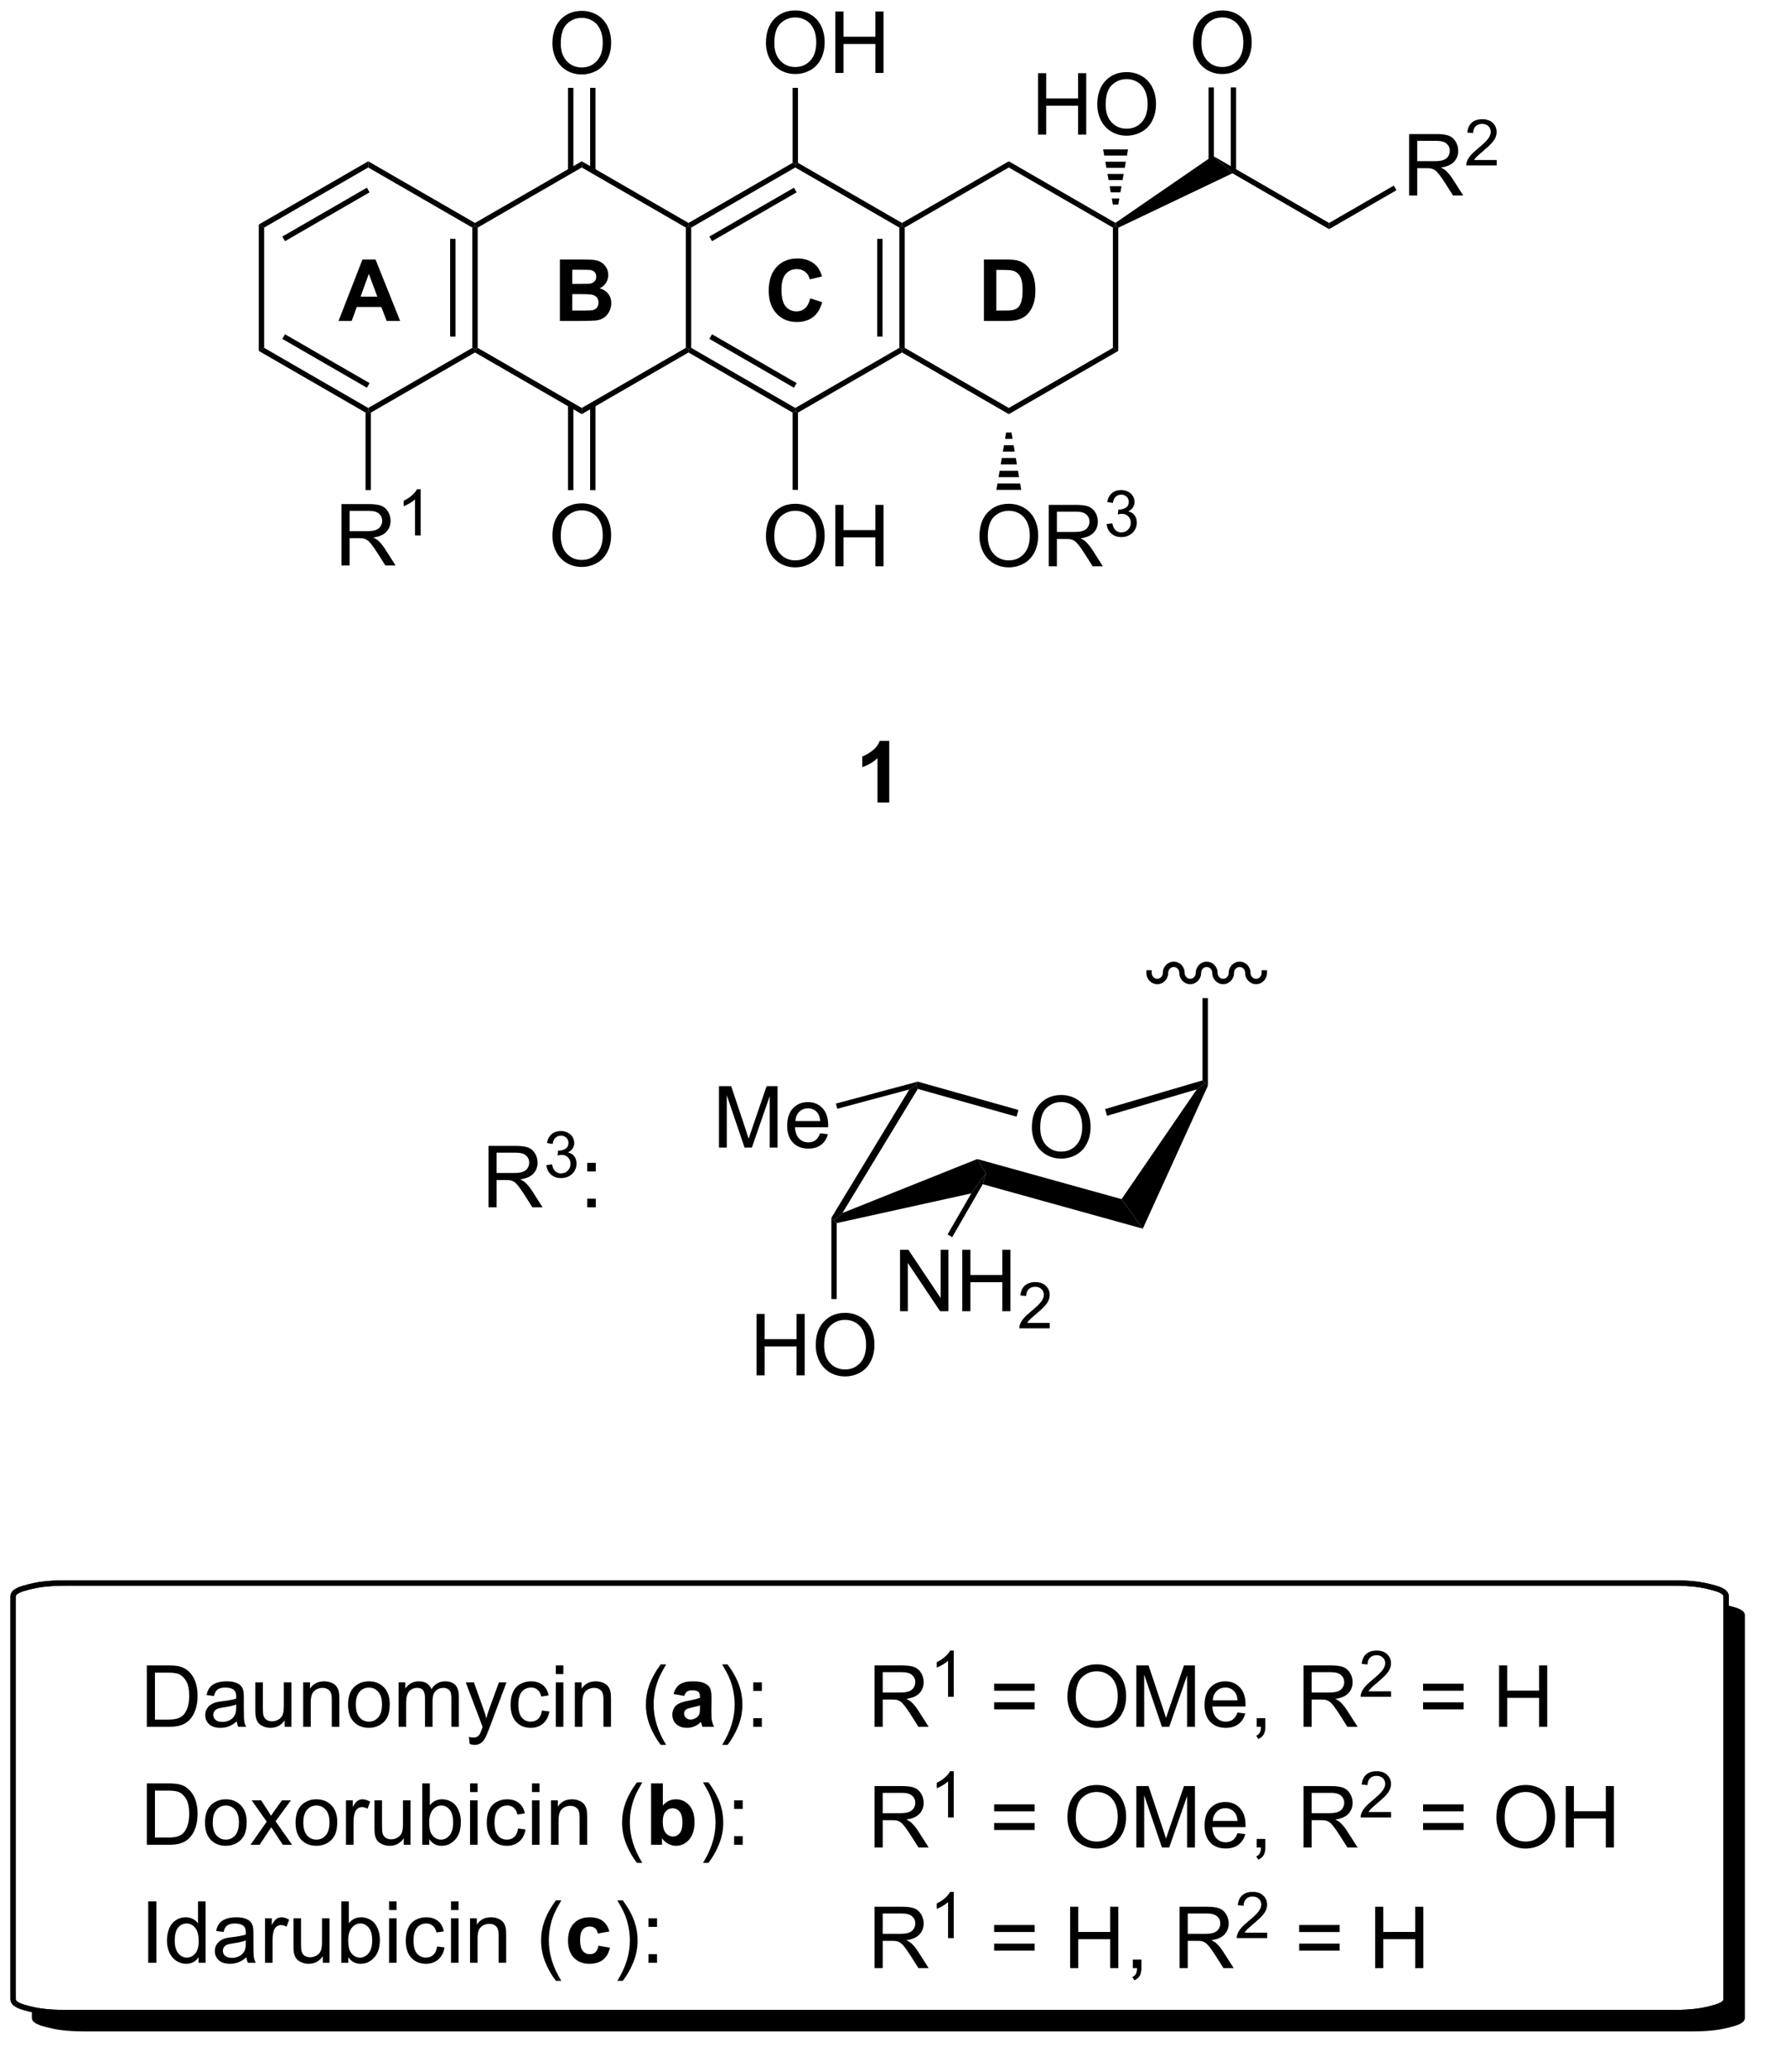 <?xml version="1.0" encoding="UTF-8"?>
<!DOCTYPE svg PUBLIC '-//W3C//DTD SVG 1.0//EN'
          'http://www.w3.org/TR/2001/REC-SVG-20010904/DTD/svg10.dtd'>
<svg stroke-dasharray="none" shape-rendering="auto" xmlns="http://www.w3.org/2000/svg" font-family="'Dialog'" text-rendering="auto" width="457" fill-opacity="1" color-interpolation="auto" color-rendering="auto" preserveAspectRatio="xMidYMid meet" font-size="12px" viewBox="0 0 457 530" fill="black" xmlns:xlink="http://www.w3.org/1999/xlink" stroke="black" image-rendering="auto" stroke-miterlimit="10" stroke-linecap="square" stroke-linejoin="miter" font-style="normal" stroke-width="1" height="530" stroke-dashoffset="0" font-weight="normal" stroke-opacity="1"
><!--Generated by the Batik Graphics2D SVG Generator--><defs id="genericDefs"
  /><g
  ><defs id="defs1"
    ><clipPath clipPathUnits="userSpaceOnUse" id="clipPath1"
      ><path d="M1.417 1.611 L172.776 1.611 L172.776 200.126 L1.417 200.126 L1.417 1.611 Z"
      /></clipPath
      ><clipPath clipPathUnits="userSpaceOnUse" id="clipPath2"
      ><path d="M14.898 82.296 L14.898 275.168 L180.737 275.168 L180.737 82.296 Z"
      /></clipPath
      ><clipPath clipPathUnits="userSpaceOnUse" id="clipPath3"
      ><path d="M14.898 82.296 L14.898 274.319 L180.52 274.319 L180.52 82.296 Z"
      /></clipPath
    ></defs
    ><g transform="matrix(2.743,0,0,2.743,-40.863,-225.732)"
    ><path d="M118.713 103.515 L118.963 103.371 L119.213 103.528 L119.213 115.015 L118.713 114.727 Z" stroke="none" clip-path="url(#clipPath3)"
    /></g
    ><g transform="matrix(2.743,0,0,2.743,-40.863,-225.732)"
    ><path d="M118.713 114.727 L119.213 115.015 L109.003 120.91 L109.003 120.332 Z" stroke="none" clip-path="url(#clipPath3)"
    /></g
    ><g transform="matrix(2.743,0,0,2.743,-40.863,-225.732)"
    ><path d="M109.003 120.332 L109.003 120.91 L99.044 115.16 L99.044 114.871 L99.294 114.727 Z" stroke="none" clip-path="url(#clipPath3)"
    /></g
    ><g transform="matrix(2.743,0,0,2.743,-40.863,-225.732)"
    ><path d="M99.294 114.727 L99.044 114.871 L98.794 114.727 L98.794 103.515 L99.044 103.371 L99.294 103.515 ZM97.224 113.676 L97.224 104.566 L96.724 104.566 L96.724 113.676 Z" stroke="none" clip-path="url(#clipPath3)"
    /></g
    ><g transform="matrix(2.743,0,0,2.743,-40.863,-225.732)"
    ><path d="M99.294 103.515 L99.044 103.371 L99.044 103.082 L109.003 97.332 L109.003 97.91 Z" stroke="none" clip-path="url(#clipPath3)"
    /></g
    ><g transform="matrix(2.743,0,0,2.743,-40.863,-225.732)"
    ><path d="M109.003 97.91 L109.003 97.332 L118.952 103.076 L118.963 103.371 L118.713 103.515 Z" stroke="none" clip-path="url(#clipPath3)"
    /></g
    ><g transform="matrix(2.743,0,0,2.743,-40.863,-225.732)"
    ><path d="M98.794 114.727 L99.044 114.871 L99.044 115.16 L89.335 120.765 L89.085 120.621 L89.085 120.332 Z" stroke="none" clip-path="url(#clipPath3)"
    /></g
    ><g transform="matrix(2.743,0,0,2.743,-40.863,-225.732)"
    ><path d="M89.085 120.332 L89.085 120.621 L88.835 120.765 L79.125 115.16 L79.125 114.871 L79.375 114.727 ZM89.21 118.014 L81.32 113.46 L81.07 113.892 L88.96 118.447 Z" stroke="none" clip-path="url(#clipPath3)"
    /></g
    ><g transform="matrix(2.743,0,0,2.743,-40.863,-225.732)"
    ><path d="M79.375 114.727 L79.125 114.871 L78.875 114.727 L78.875 103.515 L79.125 103.371 L79.375 103.515 Z" stroke="none" clip-path="url(#clipPath3)"
    /></g
    ><g transform="matrix(2.743,0,0,2.743,-40.863,-225.732)"
    ><path d="M79.375 103.515 L79.125 103.371 L79.125 103.082 L88.835 97.477 L89.085 97.621 L89.085 97.91 ZM81.32 104.783 L89.21 100.228 L88.96 99.795 L81.07 104.35 Z" stroke="none" clip-path="url(#clipPath3)"
    /></g
    ><g transform="matrix(2.743,0,0,2.743,-40.863,-225.732)"
    ><path d="M89.085 97.91 L89.085 97.621 L89.335 97.477 L99.044 103.082 L99.044 103.371 L98.794 103.515 Z" stroke="none" clip-path="url(#clipPath3)"
    /></g
    ><g transform="matrix(2.743,0,0,2.743,-40.863,-225.732)"
    ><path d="M78.875 114.727 L79.125 114.871 L79.125 115.16 L69.166 120.91 L69.166 120.332 Z" stroke="none" clip-path="url(#clipPath3)"
    /></g
    ><g transform="matrix(2.743,0,0,2.743,-40.863,-225.732)"
    ><path d="M69.166 120.332 L69.166 120.91 L59.207 115.16 L59.207 114.871 L59.457 114.727 Z" stroke="none" clip-path="url(#clipPath3)"
    /></g
    ><g transform="matrix(2.743,0,0,2.743,-40.863,-225.732)"
    ><path d="M59.457 114.727 L59.207 114.871 L58.957 114.727 L58.957 103.515 L59.207 103.371 L59.457 103.515 ZM57.387 113.676 L57.387 104.566 L56.887 104.566 L56.887 113.676 Z" stroke="none" clip-path="url(#clipPath3)"
    /></g
    ><g transform="matrix(2.743,0,0,2.743,-40.863,-225.732)"
    ><path d="M59.457 103.515 L59.207 103.371 L59.207 103.082 L69.166 97.332 L69.166 97.91 Z" stroke="none" clip-path="url(#clipPath3)"
    /></g
    ><g transform="matrix(2.743,0,0,2.743,-40.863,-225.732)"
    ><path d="M69.166 97.91 L69.166 97.332 L79.125 103.082 L79.125 103.371 L78.875 103.515 Z" stroke="none" clip-path="url(#clipPath3)"
    /></g
    ><g transform="matrix(2.743,0,0,2.743,-40.863,-225.732)"
    ><path d="M58.957 114.727 L59.207 114.871 L59.207 115.16 L49.497 120.765 L49.247 120.621 L49.247 120.332 Z" stroke="none" clip-path="url(#clipPath3)"
    /></g
    ><g transform="matrix(2.743,0,0,2.743,-40.863,-225.732)"
    ><path d="M49.247 120.332 L49.247 120.621 L48.997 120.765 L39.038 115.015 L39.538 114.727 ZM49.372 118.014 L41.483 113.46 L41.233 113.892 L49.122 118.447 Z" stroke="none" clip-path="url(#clipPath3)"
    /></g
    ><g transform="matrix(2.743,0,0,2.743,-40.863,-225.732)"
    ><path d="M39.538 114.727 L39.038 115.015 L39.038 103.227 L39.538 103.515 Z" stroke="none" clip-path="url(#clipPath3)"
    /></g
    ><g transform="matrix(2.743,0,0,2.743,-40.863,-225.732)"
    ><path d="M39.538 103.515 L39.038 103.227 L49.247 97.332 L49.247 97.91 ZM41.483 104.783 L49.372 100.228 L49.122 99.795 L41.233 104.35 Z" stroke="none" clip-path="url(#clipPath3)"
    /></g
    ><g transform="matrix(2.743,0,0,2.743,-40.863,-225.732)"
    ><path d="M49.247 97.91 L49.247 97.332 L59.207 103.082 L59.207 103.371 L58.957 103.515 Z" stroke="none" clip-path="url(#clipPath3)"
    /></g
    ><g transform="matrix(2.743,0,0,2.743,-40.863,-225.732)"
    ><path d="M66.429 86.347 Q66.429 84.92 67.195 84.115 Q67.96 83.308 69.171 83.308 Q69.963 83.308 70.598 83.688 Q71.236 84.066 71.57 84.743 Q71.906 85.42 71.906 86.279 Q71.906 87.152 71.554 87.839 Q71.203 88.527 70.557 88.881 Q69.913 89.235 69.166 89.235 Q68.359 89.235 67.721 88.844 Q67.085 88.451 66.757 87.777 Q66.429 87.1 66.429 86.347 ZM67.21 86.357 Q67.21 87.394 67.765 87.99 Q68.322 88.584 69.163 88.584 Q70.018 88.584 70.57 87.982 Q71.124 87.381 71.124 86.277 Q71.124 85.576 70.887 85.055 Q70.65 84.534 70.195 84.248 Q69.742 83.959 69.174 83.959 Q68.369 83.959 67.788 84.514 Q67.21 85.066 67.21 86.357 Z" stroke="none" clip-path="url(#clipPath3)"
    /></g
    ><g transform="matrix(2.743,0,0,2.743,-40.863,-225.732)"
    ><path d="M70.447 98.217 L70.447 90.488 L69.947 90.488 L69.947 98.217 ZM68.385 98.217 L68.385 90.488 L67.885 90.488 L67.885 98.217 Z" stroke="none" clip-path="url(#clipPath3)"
    /></g
    ><g transform="matrix(2.743,0,0,2.743,-40.863,-225.732)"
    ><path d="M66.429 132.267 Q66.429 130.84 67.195 130.035 Q67.96 129.228 69.171 129.228 Q69.963 129.228 70.598 129.608 Q71.236 129.986 71.57 130.663 Q71.906 131.34 71.906 132.199 Q71.906 133.072 71.554 133.759 Q71.203 134.447 70.557 134.801 Q69.913 135.155 69.166 135.155 Q68.359 135.155 67.721 134.764 Q67.085 134.371 66.757 133.697 Q66.429 133.02 66.429 132.267 ZM67.21 132.278 Q67.21 133.314 67.765 133.91 Q68.322 134.504 69.163 134.504 Q70.018 134.504 70.57 133.903 Q71.124 133.301 71.124 132.197 Q71.124 131.496 70.887 130.976 Q70.65 130.455 70.195 130.168 Q69.742 129.879 69.174 129.879 Q68.369 129.879 67.788 130.434 Q67.21 130.986 67.21 132.278 Z" stroke="none" clip-path="url(#clipPath3)"
    /></g
    ><g transform="matrix(2.743,0,0,2.743,-40.863,-225.732)"
    ><path d="M67.885 120.026 L67.885 127.992 L68.385 127.992 L68.385 120.026 ZM69.947 120.026 L69.947 127.992 L70.447 127.992 L70.447 120.026 Z" stroke="none" clip-path="url(#clipPath3)"
    /></g
    ><g transform="matrix(2.743,0,0,2.743,-40.863,-225.732)"
    ><path d="M46.753 135.021 L46.753 129.294 L49.292 129.294 Q50.057 129.294 50.456 129.448 Q50.854 129.602 51.091 129.993 Q51.331 130.383 51.331 130.857 Q51.331 131.466 50.935 131.886 Q50.542 132.302 49.716 132.414 Q50.018 132.56 50.175 132.701 Q50.505 133.006 50.802 133.461 L51.8 135.021 L50.846 135.021 L50.089 133.828 Q49.755 133.313 49.539 133.039 Q49.325 132.766 49.156 132.656 Q48.987 132.547 48.81 132.506 Q48.682 132.477 48.388 132.477 L47.51 132.477 L47.51 135.021 L46.753 135.021 ZM47.51 131.821 L49.138 131.821 Q49.659 131.821 49.95 131.714 Q50.245 131.607 50.396 131.37 Q50.55 131.133 50.55 130.857 Q50.55 130.451 50.253 130.19 Q49.958 129.927 49.323 129.927 L47.51 129.927 L47.51 131.821 Z" stroke="none" clip-path="url(#clipPath3)"
    /></g
    ><g transform="matrix(2.743,0,0,2.743,-40.863,-225.732)"
    ><path d="M54.136 132.221 L53.609 132.221 L53.609 128.86 Q53.417 129.041 53.109 129.223 Q52.8 129.405 52.554 129.496 L52.554 128.987 Q52.995 128.778 53.326 128.483 Q53.658 128.186 53.796 127.909 L54.136 127.909 L54.136 132.221 Z" stroke="none" clip-path="url(#clipPath3)"
    /></g
    ><g transform="matrix(2.743,0,0,2.743,-40.863,-225.732)"
    ><path d="M48.997 120.765 L49.247 120.621 L49.497 120.765 L49.497 127.987 L48.997 127.987 Z" stroke="none" clip-path="url(#clipPath3)"
    /></g
    ><g transform="matrix(2.743,0,0,2.743,-40.863,-225.732)"
    ><path d="M106.266 132.307 Q106.266 130.88 107.032 130.075 Q107.797 129.268 109.008 129.268 Q109.8 129.268 110.436 129.648 Q111.073 130.026 111.407 130.703 Q111.743 131.38 111.743 132.239 Q111.743 133.112 111.391 133.799 Q111.04 134.487 110.394 134.841 Q109.751 135.195 109.003 135.195 Q108.196 135.195 107.558 134.804 Q106.922 134.411 106.594 133.737 Q106.266 133.06 106.266 132.307 ZM107.047 132.317 Q107.047 133.354 107.602 133.95 Q108.159 134.544 109.001 134.544 Q109.855 134.544 110.407 133.942 Q110.962 133.341 110.962 132.237 Q110.962 131.536 110.725 131.015 Q110.488 130.494 110.032 130.208 Q109.579 129.919 109.011 129.919 Q108.206 129.919 107.626 130.474 Q107.047 131.026 107.047 132.317 ZM112.731 135.096 L112.731 129.369 L115.27 129.369 Q116.036 129.369 116.434 129.523 Q116.833 129.677 117.07 130.067 Q117.309 130.458 117.309 130.932 Q117.309 131.541 116.913 131.961 Q116.52 132.377 115.695 132.489 Q115.997 132.635 116.153 132.776 Q116.484 133.081 116.781 133.536 L117.778 135.096 L116.825 135.096 L116.067 133.903 Q115.734 133.388 115.517 133.114 Q115.304 132.841 115.135 132.732 Q114.965 132.622 114.788 132.581 Q114.661 132.552 114.367 132.552 L113.489 132.552 L113.489 135.096 L112.731 135.096 ZM113.489 131.896 L115.117 131.896 Q115.637 131.896 115.929 131.789 Q116.223 131.682 116.374 131.445 Q116.528 131.208 116.528 130.932 Q116.528 130.526 116.231 130.265 Q115.937 130.002 115.301 130.002 L113.489 130.002 L113.489 131.896 Z" stroke="none" clip-path="url(#clipPath3)"
    /></g
    ><g transform="matrix(2.743,0,0,2.743,-40.863,-225.732)"
    ><path d="M118.13 131.161 L118.657 131.091 Q118.749 131.54 118.966 131.738 Q119.185 131.935 119.499 131.935 Q119.87 131.935 120.126 131.677 Q120.384 131.419 120.384 131.038 Q120.384 130.675 120.146 130.441 Q119.909 130.204 119.542 130.204 Q119.394 130.204 119.171 130.263 L119.23 129.8 Q119.282 129.806 119.314 129.806 Q119.652 129.806 119.921 129.63 Q120.191 129.454 120.191 129.087 Q120.191 128.798 119.993 128.609 Q119.798 128.417 119.488 128.417 Q119.179 128.417 118.974 128.611 Q118.769 128.804 118.71 129.191 L118.183 129.097 Q118.281 128.566 118.622 128.275 Q118.966 127.984 119.476 127.984 Q119.827 127.984 120.122 128.134 Q120.419 128.284 120.576 128.546 Q120.732 128.806 120.732 129.099 Q120.732 129.378 120.581 129.607 Q120.433 129.835 120.14 129.97 Q120.521 130.058 120.732 130.335 Q120.943 130.611 120.943 131.027 Q120.943 131.589 120.532 131.982 Q120.122 132.372 119.495 132.372 Q118.931 132.372 118.556 132.036 Q118.183 131.698 118.13 131.161 Z" stroke="none" clip-path="url(#clipPath3)"
    /></g
    ><g transform="matrix(2.743,0,0,2.743,-40.863,-225.732)"
    ><path d="M109.253 122.621 L109.354 123.216 L108.652 123.216 L108.753 122.621 ZM109.455 123.81 L109.556 124.405 L108.45 124.405 L108.551 123.81 ZM109.658 124.999 L109.759 125.594 L108.248 125.594 L108.349 124.999 ZM109.86 126.188 L109.961 126.783 L108.045 126.783 L108.147 126.188 ZM110.062 127.377 L110.163 127.972 L107.843 127.972 L107.944 127.377 Z" stroke="none" clip-path="url(#clipPath3)"
    /></g
    ><g transform="matrix(2.743,0,0,2.743,-40.863,-225.732)"
    ><path d="M119.213 103.528 L118.963 103.371 L118.952 103.076 L128.041 96.824 L129.863 98.453 Z" stroke="none" clip-path="url(#clipPath3)"
    /></g
    ><g transform="matrix(2.743,0,0,2.743,-40.863,-225.732)"
    ><path d="M129.863 98.453 L128.041 96.824 L138.881 103.082 L138.881 103.66 Z" stroke="none" clip-path="url(#clipPath3)"
    /></g
    ><g transform="matrix(2.743,0,0,2.743,-40.863,-225.732)"
    ><path d="M146.345 100.521 L146.345 94.794 L148.885 94.794 Q149.65 94.794 150.049 94.948 Q150.447 95.102 150.684 95.493 Q150.924 95.883 150.924 96.357 Q150.924 96.966 150.528 97.386 Q150.135 97.802 149.309 97.914 Q149.611 98.06 149.767 98.201 Q150.098 98.505 150.395 98.961 L151.392 100.521 L150.439 100.521 L149.681 99.328 Q149.348 98.813 149.132 98.539 Q148.918 98.266 148.749 98.156 Q148.58 98.047 148.403 98.005 Q148.275 97.977 147.981 97.977 L147.103 97.977 L147.103 100.521 L146.345 100.521 ZM147.103 97.321 L148.731 97.321 Q149.252 97.321 149.543 97.214 Q149.838 97.107 149.989 96.87 Q150.142 96.633 150.142 96.357 Q150.142 95.951 149.845 95.69 Q149.551 95.427 148.916 95.427 L147.103 95.427 L147.103 97.321 Z" stroke="none" clip-path="url(#clipPath3)"
    /></g
    ><g transform="matrix(2.743,0,0,2.743,-40.863,-225.732)"
    ><path d="M154.514 97.213 L154.514 97.721 L151.674 97.721 Q151.668 97.53 151.737 97.354 Q151.844 97.065 152.083 96.784 Q152.323 96.502 152.774 96.133 Q153.473 95.559 153.719 95.223 Q153.965 94.887 153.965 94.588 Q153.965 94.276 153.741 94.061 Q153.518 93.844 153.157 93.844 Q152.776 93.844 152.547 94.073 Q152.319 94.301 152.317 94.706 L151.774 94.651 Q151.831 94.043 152.194 93.727 Q152.557 93.409 153.168 93.409 Q153.788 93.409 154.147 93.752 Q154.508 94.094 154.508 94.6 Q154.508 94.858 154.403 95.108 Q154.297 95.356 154.051 95.631 Q153.807 95.907 153.239 96.387 Q152.764 96.786 152.629 96.928 Q152.495 97.071 152.407 97.213 L154.514 97.213 Z" stroke="none" clip-path="url(#clipPath3)"
    /></g
    ><g transform="matrix(2.743,0,0,2.743,-40.863,-225.732)"
    ><path d="M138.881 103.66 L138.881 103.082 L144.915 99.599 L145.165 100.031 Z" stroke="none" clip-path="url(#clipPath3)"
    /></g
    ><g transform="matrix(2.743,0,0,2.743,-40.863,-225.732)"
    ><path d="M126.185 86.307 Q126.185 84.88 126.95 84.075 Q127.716 83.268 128.927 83.268 Q129.719 83.268 130.354 83.648 Q130.992 84.026 131.325 84.703 Q131.661 85.38 131.661 86.239 Q131.661 87.112 131.31 87.799 Q130.958 88.487 130.312 88.841 Q129.669 89.195 128.922 89.195 Q128.114 89.195 127.477 88.804 Q126.841 88.411 126.513 87.737 Q126.185 87.06 126.185 86.307 ZM126.966 86.317 Q126.966 87.354 127.521 87.95 Q128.078 88.544 128.919 88.544 Q129.773 88.544 130.325 87.942 Q130.88 87.341 130.88 86.237 Q130.88 85.536 130.643 85.015 Q130.406 84.495 129.95 84.208 Q129.497 83.919 128.93 83.919 Q128.125 83.919 127.544 84.474 Q126.966 85.026 126.966 86.317 Z" stroke="none" clip-path="url(#clipPath3)"
    /></g
    ><g transform="matrix(2.743,0,0,2.743,-40.863,-225.732)"
    ><path d="M130.207 98.219 L130.207 90.448 L129.707 90.448 L129.707 98.219 ZM128.137 98.219 L128.137 90.448 L127.637 90.448 L127.637 98.219 Z" stroke="none" clip-path="url(#clipPath3)"
    /></g
    ><g transform="matrix(2.743,0,0,2.743,-40.863,-225.732)"
    ><path d="M111.732 94.846 L111.732 89.12 L112.49 89.12 L112.49 91.471 L115.466 91.471 L115.466 89.12 L116.224 89.12 L116.224 94.846 L115.466 94.846 L115.466 92.146 L112.49 92.146 L112.49 94.846 L111.732 94.846 ZM117.257 92.057 Q117.257 90.63 118.022 89.825 Q118.788 89.018 119.999 89.018 Q120.791 89.018 121.426 89.398 Q122.064 89.776 122.397 90.453 Q122.733 91.13 122.733 91.989 Q122.733 92.862 122.382 93.549 Q122.03 94.237 121.384 94.591 Q120.741 94.945 119.994 94.945 Q119.186 94.945 118.548 94.554 Q117.913 94.161 117.585 93.487 Q117.257 92.81 117.257 92.057 ZM118.038 92.067 Q118.038 93.104 118.593 93.7 Q119.15 94.294 119.991 94.294 Q120.845 94.294 121.397 93.692 Q121.952 93.091 121.952 91.987 Q121.952 91.286 121.715 90.765 Q121.478 90.245 121.022 89.958 Q120.569 89.669 120.002 89.669 Q119.197 89.669 118.616 90.224 Q118.038 90.776 118.038 92.067 Z" stroke="none" clip-path="url(#clipPath3)"
    /></g
    ><g transform="matrix(2.743,0,0,2.743,-40.863,-225.732)"
    ><path d="M118.713 101.371 L118.611 100.8 L119.314 100.8 L119.213 101.371 ZM118.51 100.228 L118.409 99.657 L119.516 99.657 L119.415 100.228 ZM118.308 99.085 L118.207 98.514 L119.718 98.514 L119.617 99.085 ZM118.106 97.942 L118.005 97.371 L119.92 97.371 L119.819 97.942 ZM117.904 96.8 L117.802 96.228 L120.123 96.228 L120.021 96.8 Z" stroke="none" clip-path="url(#clipPath3)"
    /></g
    ><g transform="matrix(2.743,0,0,2.743,-40.863,-225.732)"
    ><path d="M52.224 112.219 L50.967 112.219 L50.467 110.917 L48.178 110.917 L47.704 112.219 L46.477 112.219 L48.709 106.492 L49.93 106.492 L52.224 112.219 ZM50.094 109.953 L49.305 107.828 L48.532 109.953 L50.094 109.953 Z" stroke="none" clip-path="url(#clipPath3)"
    /></g
    ><g transform="matrix(2.743,0,0,2.743,-40.863,-225.732)"
    ><path d="M67.126 106.492 L69.415 106.492 Q70.094 106.492 70.428 106.549 Q70.764 106.604 71.027 106.784 Q71.29 106.964 71.464 107.263 Q71.641 107.563 71.641 107.932 Q71.641 108.336 71.425 108.672 Q71.209 109.008 70.837 109.174 Q71.36 109.328 71.641 109.695 Q71.922 110.063 71.922 110.557 Q71.922 110.948 71.74 111.318 Q71.56 111.688 71.245 111.909 Q70.93 112.128 70.469 112.18 Q70.18 112.211 69.076 112.219 L67.126 112.219 L67.126 106.492 ZM68.282 107.445 L68.282 108.768 L69.04 108.768 Q69.717 108.768 69.881 108.75 Q70.178 108.714 70.347 108.544 Q70.516 108.375 70.516 108.096 Q70.516 107.831 70.37 107.667 Q70.225 107.5 69.935 107.464 Q69.764 107.445 68.946 107.445 L68.282 107.445 ZM68.282 109.721 L68.282 111.253 L69.352 111.253 Q69.977 111.253 70.146 111.219 Q70.404 111.172 70.566 110.99 Q70.727 110.807 70.727 110.503 Q70.727 110.245 70.602 110.065 Q70.477 109.885 70.24 109.805 Q70.006 109.721 69.217 109.721 L68.282 109.721 Z" stroke="none" clip-path="url(#clipPath3)"
    /></g
    ><g transform="matrix(2.743,0,0,2.743,-40.863,-225.732)"
    ><path d="M90.475 110.112 L91.594 110.469 Q91.337 111.406 90.737 111.862 Q90.139 112.318 89.217 112.318 Q88.076 112.318 87.342 111.539 Q86.607 110.758 86.607 109.406 Q86.607 107.977 87.344 107.185 Q88.084 106.393 89.287 106.393 Q90.337 106.393 90.993 107.016 Q91.383 107.383 91.579 108.07 L90.435 108.344 Q90.334 107.898 90.011 107.641 Q89.688 107.383 89.227 107.383 Q88.592 107.383 88.193 107.841 Q87.797 108.297 87.797 109.32 Q87.797 110.406 88.188 110.867 Q88.579 111.328 89.204 111.328 Q89.665 111.328 89.995 111.037 Q90.329 110.742 90.475 110.112 Z" stroke="none" clip-path="url(#clipPath3)"
    /></g
    ><g transform="matrix(2.743,0,0,2.743,-40.863,-225.732)"
    ><path d="M106.68 106.492 L108.795 106.492 Q109.508 106.492 109.883 106.602 Q110.389 106.75 110.748 107.13 Q111.107 107.508 111.295 108.057 Q111.482 108.604 111.482 109.409 Q111.482 110.117 111.305 110.628 Q111.092 111.253 110.693 111.641 Q110.391 111.932 109.881 112.096 Q109.498 112.219 108.857 112.219 L106.68 112.219 L106.68 106.492 ZM107.837 107.461 L107.837 111.253 L108.701 111.253 Q109.185 111.253 109.399 111.198 Q109.68 111.128 109.865 110.961 Q110.053 110.792 110.17 110.409 Q110.287 110.023 110.287 109.359 Q110.287 108.695 110.17 108.341 Q110.053 107.984 109.842 107.787 Q109.631 107.586 109.305 107.516 Q109.063 107.461 108.357 107.461 L107.837 107.461 Z" stroke="none" clip-path="url(#clipPath3)"
    /></g
    ><g transform="matrix(2.743,0,0,2.743,-40.863,-225.732)"
    ><path d="M28.594 243.306 L28.594 237.58 L30.568 237.58 Q31.235 237.58 31.586 237.66 Q32.078 237.775 32.427 238.072 Q32.88 238.455 33.104 239.051 Q33.328 239.645 33.328 240.41 Q33.328 241.064 33.175 241.569 Q33.024 242.072 32.784 242.403 Q32.547 242.731 32.263 242.921 Q31.982 243.111 31.581 243.21 Q31.18 243.306 30.662 243.306 L28.594 243.306 ZM29.352 242.629 L30.576 242.629 Q31.141 242.629 31.464 242.525 Q31.787 242.418 31.977 242.228 Q32.248 241.957 32.396 241.504 Q32.547 241.048 32.547 240.4 Q32.547 239.501 32.253 239.02 Q31.959 238.535 31.537 238.371 Q31.232 238.254 30.555 238.254 L29.352 238.254 L29.352 242.629 ZM36.989 242.793 Q36.598 243.126 36.236 243.264 Q35.877 243.4 35.462 243.4 Q34.778 243.4 34.41 243.067 Q34.043 242.731 34.043 242.212 Q34.043 241.908 34.181 241.655 Q34.322 241.403 34.546 241.251 Q34.77 241.098 35.051 241.02 Q35.259 240.965 35.676 240.916 Q36.528 240.814 36.931 240.673 Q36.934 240.528 36.934 240.488 Q36.934 240.059 36.736 239.884 Q36.465 239.645 35.934 239.645 Q35.439 239.645 35.202 239.819 Q34.965 239.994 34.853 240.434 L34.166 240.34 Q34.259 239.9 34.473 239.629 Q34.689 239.356 35.095 239.21 Q35.502 239.064 36.035 239.064 Q36.567 239.064 36.897 239.189 Q37.231 239.314 37.387 239.504 Q37.543 239.692 37.606 239.981 Q37.642 240.16 37.642 240.629 L37.642 241.567 Q37.642 242.548 37.686 242.809 Q37.731 243.067 37.864 243.306 L37.129 243.306 Q37.02 243.087 36.989 242.793 ZM36.931 241.223 Q36.548 241.379 35.783 241.488 Q35.348 241.551 35.168 241.629 Q34.989 241.707 34.89 241.858 Q34.793 242.009 34.793 242.192 Q34.793 242.473 35.007 242.66 Q35.22 242.848 35.629 242.848 Q36.035 242.848 36.35 242.671 Q36.668 242.494 36.817 242.184 Q36.931 241.947 36.931 241.481 L36.931 241.223 ZM41.451 243.306 L41.451 242.697 Q40.966 243.4 40.133 243.4 Q39.766 243.4 39.448 243.259 Q39.13 243.119 38.974 242.905 Q38.821 242.692 38.758 242.384 Q38.716 242.176 38.716 241.728 L38.716 239.158 L39.419 239.158 L39.419 241.457 Q39.419 242.009 39.461 242.199 Q39.529 242.478 39.742 242.637 Q39.959 242.793 40.274 242.793 Q40.591 242.793 40.867 242.632 Q41.146 242.47 41.261 242.192 Q41.375 241.91 41.375 241.379 L41.375 239.158 L42.078 239.158 L42.078 243.306 L41.451 243.306 ZM43.181 243.306 L43.181 239.158 L43.814 239.158 L43.814 239.746 Q44.27 239.064 45.134 239.064 Q45.509 239.064 45.822 239.199 Q46.137 239.332 46.293 239.551 Q46.45 239.77 46.512 240.072 Q46.551 240.267 46.551 240.754 L46.551 243.306 L45.848 243.306 L45.848 240.783 Q45.848 240.353 45.765 240.139 Q45.684 239.926 45.475 239.801 Q45.267 239.673 44.986 239.673 Q44.535 239.673 44.21 239.96 Q43.884 240.244 43.884 241.041 L43.884 243.306 L43.181 243.306 ZM47.367 241.231 Q47.367 240.08 48.008 239.525 Q48.544 239.064 49.313 239.064 Q50.169 239.064 50.711 239.624 Q51.255 240.184 51.255 241.173 Q51.255 241.973 51.013 242.434 Q50.774 242.892 50.315 243.147 Q49.857 243.4 49.313 243.4 Q48.443 243.4 47.904 242.843 Q47.367 242.283 47.367 241.231 ZM48.091 241.231 Q48.091 242.028 48.438 242.426 Q48.787 242.822 49.313 242.822 Q49.836 242.822 50.182 242.423 Q50.532 242.025 50.532 241.207 Q50.532 240.439 50.182 240.043 Q49.834 239.645 49.313 239.645 Q48.787 239.645 48.438 240.041 Q48.091 240.434 48.091 241.231 ZM52.08 243.306 L52.08 239.158 L52.707 239.158 L52.707 239.738 Q52.903 239.434 53.225 239.249 Q53.551 239.064 53.965 239.064 Q54.426 239.064 54.72 239.257 Q55.017 239.447 55.137 239.791 Q55.629 239.064 56.418 239.064 Q57.035 239.064 57.366 239.405 Q57.7 239.746 57.7 240.457 L57.7 243.306 L57.002 243.306 L57.002 240.692 Q57.002 240.27 56.931 240.085 Q56.864 239.9 56.684 239.788 Q56.504 239.673 56.262 239.673 Q55.825 239.673 55.535 239.965 Q55.246 240.254 55.246 240.895 L55.246 243.306 L54.543 243.306 L54.543 240.611 Q54.543 240.142 54.371 239.908 Q54.2 239.673 53.809 239.673 Q53.512 239.673 53.259 239.83 Q53.009 239.986 52.895 240.288 Q52.783 240.587 52.783 241.153 L52.783 243.306 L52.08 243.306 ZM58.712 244.905 L58.634 244.244 Q58.864 244.306 59.035 244.306 Q59.27 244.306 59.41 244.228 Q59.551 244.15 59.642 244.009 Q59.707 243.905 59.856 243.486 Q59.877 243.429 59.918 243.314 L58.345 239.158 L59.103 239.158 L59.965 241.559 Q60.134 242.017 60.267 242.52 Q60.387 242.035 60.556 241.574 L61.442 239.158 L62.145 239.158 L60.567 243.376 Q60.314 244.061 60.173 244.319 Q59.986 244.666 59.744 244.827 Q59.502 244.991 59.166 244.991 Q58.962 244.991 58.712 244.905 ZM65.45 241.785 L66.142 241.876 Q66.028 242.59 65.561 242.996 Q65.095 243.4 64.416 243.4 Q63.564 243.4 63.046 242.843 Q62.528 242.285 62.528 241.246 Q62.528 240.574 62.749 240.072 Q62.973 239.567 63.429 239.317 Q63.884 239.064 64.418 239.064 Q65.095 239.064 65.525 239.405 Q65.955 239.746 66.075 240.376 L65.392 240.481 Q65.293 240.064 65.046 239.853 Q64.798 239.642 64.447 239.642 Q63.916 239.642 63.582 240.022 Q63.252 240.403 63.252 241.228 Q63.252 242.064 63.572 242.444 Q63.892 242.822 64.408 242.822 Q64.822 242.822 65.098 242.569 Q65.376 242.314 65.45 241.785 ZM66.746 238.387 L66.746 237.58 L67.45 237.58 L67.45 238.387 L66.746 238.387 ZM66.746 243.306 L66.746 239.158 L67.45 239.158 L67.45 243.306 L66.746 243.306 ZM68.521 243.306 L68.521 239.158 L69.154 239.158 L69.154 239.746 Q69.61 239.064 70.474 239.064 Q70.849 239.064 71.162 239.199 Q71.477 239.332 71.633 239.551 Q71.789 239.77 71.852 240.072 Q71.891 240.267 71.891 240.754 L71.891 243.306 L71.188 243.306 L71.188 240.783 Q71.188 240.353 71.104 240.139 Q71.024 239.926 70.815 239.801 Q70.607 239.673 70.326 239.673 Q69.875 239.673 69.55 239.96 Q69.224 240.244 69.224 241.041 L69.224 243.306 L68.521 243.306 ZM76.537 244.991 Q75.953 244.257 75.55 243.272 Q75.149 242.285 75.149 241.231 Q75.149 240.301 75.451 239.449 Q75.802 238.462 76.537 237.481 L77.039 237.481 Q76.568 238.293 76.414 238.642 Q76.177 239.181 76.039 239.767 Q75.873 240.496 75.873 241.236 Q75.873 243.113 77.039 244.991 L76.537 244.991 Z" stroke="none" clip-path="url(#clipPath3)"
    /></g
    ><g transform="matrix(2.743,0,0,2.743,-40.863,-225.732)"
    ><path d="M78.724 240.423 L77.727 240.244 Q77.896 239.642 78.305 239.353 Q78.716 239.064 79.524 239.064 Q80.258 239.064 80.618 239.238 Q80.977 239.41 81.123 239.679 Q81.271 239.947 81.271 240.66 L81.258 241.942 Q81.258 242.488 81.31 242.749 Q81.365 243.009 81.508 243.306 L80.422 243.306 Q80.38 243.197 80.318 242.981 Q80.289 242.884 80.279 242.853 Q79.998 243.126 79.677 243.264 Q79.357 243.4 78.993 243.4 Q78.352 243.4 77.982 243.054 Q77.615 242.705 77.615 242.173 Q77.615 241.822 77.781 241.546 Q77.951 241.27 78.253 241.124 Q78.555 240.978 79.125 240.869 Q79.896 240.723 80.193 240.598 L80.193 240.488 Q80.193 240.173 80.037 240.038 Q79.88 239.903 79.446 239.903 Q79.154 239.903 78.99 240.02 Q78.826 240.134 78.724 240.423 ZM80.193 241.314 Q79.982 241.384 79.524 241.483 Q79.068 241.58 78.927 241.673 Q78.711 241.824 78.711 242.059 Q78.711 242.291 78.883 242.46 Q79.055 242.626 79.321 242.626 Q79.618 242.626 79.888 242.431 Q80.086 242.283 80.149 242.067 Q80.193 241.926 80.193 241.533 L80.193 241.314 Z" stroke="none" clip-path="url(#clipPath3)"
    /></g
    ><g transform="matrix(2.743,0,0,2.743,-40.863,-225.732)"
    ><path d="M82.767 244.991 L82.262 244.991 Q83.431 243.113 83.431 241.236 Q83.431 240.501 83.262 239.778 Q83.129 239.192 82.892 238.653 Q82.739 238.301 82.262 237.481 L82.767 237.481 Q83.502 238.462 83.853 239.449 Q84.153 240.301 84.153 241.231 Q84.153 242.285 83.749 243.272 Q83.345 244.257 82.767 244.991 ZM85.166 239.957 L85.166 239.158 L85.965 239.158 L85.965 239.957 L85.166 239.957 ZM85.166 243.306 L85.166 242.504 L85.965 242.504 L85.965 243.306 L85.166 243.306 Z" stroke="none" clip-path="url(#clipPath3)"
    /></g
    ><g transform="matrix(2.743,0,0,2.743,-40.863,-225.732)"
    ><path d="M28.594 254.306 L28.594 248.58 L30.568 248.58 Q31.235 248.58 31.586 248.66 Q32.078 248.775 32.427 249.072 Q32.88 249.455 33.104 250.051 Q33.328 250.645 33.328 251.41 Q33.328 252.064 33.175 252.569 Q33.024 253.072 32.784 253.403 Q32.547 253.731 32.263 253.921 Q31.982 254.111 31.581 254.21 Q31.18 254.306 30.662 254.306 L28.594 254.306 ZM29.352 253.629 L30.576 253.629 Q31.141 253.629 31.464 253.525 Q31.787 253.418 31.977 253.228 Q32.248 252.957 32.396 252.504 Q32.547 252.048 32.547 251.4 Q32.547 250.501 32.253 250.02 Q31.959 249.535 31.537 249.371 Q31.232 249.254 30.555 249.254 L29.352 249.254 L29.352 253.629 ZM34.02 252.231 Q34.02 251.08 34.66 250.525 Q35.197 250.064 35.965 250.064 Q36.822 250.064 37.364 250.624 Q37.908 251.184 37.908 252.173 Q37.908 252.973 37.666 253.434 Q37.426 253.892 36.968 254.147 Q36.509 254.4 35.965 254.4 Q35.095 254.4 34.556 253.843 Q34.02 253.283 34.02 252.231 ZM34.744 252.231 Q34.744 253.028 35.09 253.426 Q35.439 253.822 35.965 253.822 Q36.489 253.822 36.835 253.423 Q37.184 253.025 37.184 252.207 Q37.184 251.439 36.835 251.043 Q36.486 250.645 35.965 250.645 Q35.439 250.645 35.09 251.041 Q34.744 251.434 34.744 252.231 ZM38.263 254.306 L39.779 252.15 L38.375 250.158 L39.255 250.158 L39.891 251.129 Q40.071 251.408 40.18 251.595 Q40.352 251.337 40.498 251.137 L41.196 250.158 L42.037 250.158 L40.602 252.111 L42.146 254.306 L41.282 254.306 L40.43 253.017 L40.203 252.668 L39.115 254.306 L38.263 254.306 ZM42.469 252.231 Q42.469 251.08 43.11 250.525 Q43.646 250.064 44.414 250.064 Q45.271 250.064 45.813 250.624 Q46.357 251.184 46.357 252.173 Q46.357 252.973 46.115 253.434 Q45.875 253.892 45.417 254.147 Q44.959 254.4 44.414 254.4 Q43.544 254.4 43.005 253.843 Q42.469 253.283 42.469 252.231 ZM43.193 252.231 Q43.193 253.028 43.539 253.426 Q43.888 253.822 44.414 253.822 Q44.938 253.822 45.284 253.423 Q45.633 253.025 45.633 252.207 Q45.633 251.439 45.284 251.043 Q44.935 250.645 44.414 250.645 Q43.888 250.645 43.539 251.041 Q43.193 251.434 43.193 252.231 ZM47.173 254.306 L47.173 250.158 L47.806 250.158 L47.806 250.785 Q48.048 250.345 48.252 250.205 Q48.457 250.064 48.705 250.064 Q49.059 250.064 49.426 250.291 L49.184 250.942 Q48.926 250.791 48.668 250.791 Q48.439 250.791 48.254 250.929 Q48.072 251.067 47.994 251.314 Q47.877 251.689 47.877 252.134 L47.877 254.306 L47.173 254.306 ZM52.564 254.306 L52.564 253.697 Q52.08 254.4 51.246 254.4 Q50.879 254.4 50.561 254.259 Q50.244 254.119 50.087 253.905 Q49.934 253.692 49.871 253.384 Q49.83 253.176 49.83 252.728 L49.83 250.158 L50.533 250.158 L50.533 252.457 Q50.533 253.009 50.575 253.199 Q50.642 253.478 50.856 253.637 Q51.072 253.793 51.387 253.793 Q51.705 253.793 51.981 253.632 Q52.259 253.47 52.374 253.192 Q52.489 252.91 52.489 252.379 L52.489 250.158 L53.192 250.158 L53.192 254.306 L52.564 254.306 ZM54.943 254.306 L54.289 254.306 L54.289 248.58 L54.992 248.58 L54.992 250.621 Q55.438 250.064 56.13 250.064 Q56.513 250.064 56.854 250.218 Q57.196 250.371 57.417 250.653 Q57.638 250.931 57.763 251.327 Q57.888 251.72 57.888 252.168 Q57.888 253.236 57.36 253.819 Q56.834 254.4 56.094 254.4 Q55.36 254.4 54.943 253.785 L54.943 254.306 ZM54.935 252.199 Q54.935 252.947 55.138 253.278 Q55.469 253.822 56.037 253.822 Q56.498 253.822 56.834 253.421 Q57.169 253.02 57.169 252.228 Q57.169 251.416 56.847 251.03 Q56.524 250.642 56.068 250.642 Q55.607 250.642 55.271 251.043 Q54.935 251.442 54.935 252.199 ZM58.746 249.387 L58.746 248.58 L59.45 248.58 L59.45 249.387 L58.746 249.387 ZM58.746 254.306 L58.746 250.158 L59.45 250.158 L59.45 254.306 L58.746 254.306 ZM63.227 252.785 L63.919 252.876 Q63.805 253.59 63.339 253.996 Q62.873 254.4 62.193 254.4 Q61.341 254.4 60.823 253.843 Q60.305 253.285 60.305 252.246 Q60.305 251.574 60.526 251.072 Q60.75 250.567 61.206 250.317 Q61.662 250.064 62.196 250.064 Q62.873 250.064 63.302 250.405 Q63.732 250.746 63.852 251.376 L63.169 251.481 Q63.071 251.064 62.823 250.853 Q62.576 250.642 62.224 250.642 Q61.693 250.642 61.36 251.022 Q61.029 251.403 61.029 252.228 Q61.029 253.064 61.349 253.444 Q61.669 253.822 62.185 253.822 Q62.599 253.822 62.875 253.569 Q63.154 253.314 63.227 252.785 ZM64.524 249.387 L64.524 248.58 L65.227 248.58 L65.227 249.387 L64.524 249.387 ZM64.524 254.306 L64.524 250.158 L65.227 250.158 L65.227 254.306 L64.524 254.306 ZM66.298 254.306 L66.298 250.158 L66.931 250.158 L66.931 250.746 Q67.387 250.064 68.251 250.064 Q68.626 250.064 68.939 250.199 Q69.254 250.332 69.41 250.551 Q69.567 250.77 69.629 251.072 Q69.668 251.267 69.668 251.754 L69.668 254.306 L68.965 254.306 L68.965 251.783 Q68.965 251.353 68.882 251.139 Q68.801 250.926 68.593 250.801 Q68.384 250.673 68.103 250.673 Q67.653 250.673 67.327 250.96 Q67.001 251.244 67.001 252.041 L67.001 254.306 L66.298 254.306 ZM74.314 255.991 Q73.731 255.257 73.327 254.272 Q72.926 253.285 72.926 252.231 Q72.926 251.301 73.228 250.449 Q73.58 249.462 74.314 248.481 L74.817 248.481 Q74.345 249.293 74.192 249.642 Q73.955 250.181 73.817 250.767 Q73.65 251.496 73.65 252.236 Q73.65 254.113 74.817 255.991 L74.314 255.991 Z" stroke="none" clip-path="url(#clipPath3)"
    /></g
    ><g transform="matrix(2.743,0,0,2.743,-40.863,-225.732)"
    ><path d="M75.634 254.306 L75.634 248.58 L76.731 248.58 L76.731 250.642 Q77.239 250.064 77.934 250.064 Q78.692 250.064 79.186 250.613 Q79.684 251.16 79.684 252.189 Q79.684 253.251 79.179 253.827 Q78.673 254.4 77.949 254.4 Q77.595 254.4 77.249 254.223 Q76.903 254.043 76.653 253.697 L76.653 254.306 L75.634 254.306 ZM76.723 252.142 Q76.723 252.785 76.926 253.095 Q77.213 253.533 77.684 253.533 Q78.048 253.533 78.304 253.223 Q78.559 252.91 78.559 252.244 Q78.559 251.533 78.301 251.218 Q78.043 250.903 77.642 250.903 Q77.246 250.903 76.983 251.21 Q76.723 251.517 76.723 252.142 Z" stroke="none" clip-path="url(#clipPath3)"
    /></g
    ><g transform="matrix(2.743,0,0,2.743,-40.863,-225.732)"
    ><path d="M80.982 255.991 L80.477 255.991 Q81.646 254.113 81.646 252.236 Q81.646 251.501 81.477 250.778 Q81.344 250.192 81.107 249.653 Q80.953 249.301 80.477 248.481 L80.982 248.481 Q81.716 249.462 82.068 250.449 Q82.367 251.301 82.367 252.231 Q82.367 253.285 81.964 254.272 Q81.56 255.257 80.982 255.991 ZM83.38 250.957 L83.38 250.158 L84.18 250.158 L84.18 250.957 L83.38 250.957 ZM83.38 254.306 L83.38 253.504 L84.18 253.504 L84.18 254.306 L83.38 254.306 Z" stroke="none" clip-path="url(#clipPath3)"
    /></g
    ><g transform="matrix(2.743,0,0,2.743,-40.863,-225.732)"
    ><path d="M28.724 265.306 L28.724 259.58 L29.482 259.58 L29.482 265.306 L28.724 265.306 ZM33.418 265.306 L33.418 264.783 Q33.025 265.4 32.259 265.4 Q31.762 265.4 31.345 265.127 Q30.931 264.853 30.702 264.363 Q30.473 263.871 30.473 263.236 Q30.473 262.613 30.679 262.108 Q30.887 261.603 31.301 261.335 Q31.715 261.064 32.228 261.064 Q32.603 261.064 32.895 261.223 Q33.189 261.379 33.371 261.634 L33.371 259.58 L34.072 259.58 L34.072 265.306 L33.418 265.306 ZM31.197 263.236 Q31.197 264.033 31.533 264.429 Q31.869 264.822 32.325 264.822 Q32.785 264.822 33.108 264.444 Q33.431 264.067 33.431 263.293 Q33.431 262.442 33.103 262.043 Q32.775 261.645 32.293 261.645 Q31.825 261.645 31.509 262.028 Q31.197 262.41 31.197 263.236 ZM37.883 264.793 Q37.492 265.127 37.13 265.265 Q36.771 265.4 36.357 265.4 Q35.672 265.4 35.305 265.067 Q34.938 264.731 34.938 264.212 Q34.938 263.908 35.076 263.655 Q35.216 263.403 35.44 263.252 Q35.664 263.098 35.946 263.02 Q36.154 262.965 36.571 262.916 Q37.422 262.814 37.826 262.673 Q37.828 262.528 37.828 262.488 Q37.828 262.059 37.63 261.884 Q37.36 261.645 36.828 261.645 Q36.334 261.645 36.097 261.819 Q35.86 261.994 35.748 262.434 L35.06 262.34 Q35.154 261.9 35.367 261.629 Q35.584 261.356 35.99 261.21 Q36.396 261.064 36.93 261.064 Q37.461 261.064 37.792 261.189 Q38.125 261.314 38.282 261.504 Q38.438 261.692 38.5 261.981 Q38.537 262.16 38.537 262.629 L38.537 263.567 Q38.537 264.548 38.581 264.809 Q38.625 265.067 38.758 265.306 L38.024 265.306 Q37.914 265.087 37.883 264.793 ZM37.826 263.223 Q37.443 263.379 36.677 263.488 Q36.242 263.551 36.063 263.629 Q35.883 263.707 35.784 263.858 Q35.688 264.009 35.688 264.192 Q35.688 264.473 35.901 264.66 Q36.115 264.848 36.524 264.848 Q36.93 264.848 37.245 264.671 Q37.563 264.494 37.711 264.184 Q37.826 263.947 37.826 263.481 L37.826 263.223 ZM39.619 265.306 L39.619 261.158 L40.252 261.158 L40.252 261.785 Q40.494 261.345 40.697 261.205 Q40.903 261.064 41.15 261.064 Q41.504 261.064 41.871 261.291 L41.629 261.942 Q41.371 261.791 41.114 261.791 Q40.884 261.791 40.7 261.929 Q40.517 262.067 40.439 262.314 Q40.322 262.689 40.322 263.134 L40.322 265.306 L39.619 265.306 ZM45.009 265.306 L45.009 264.697 Q44.525 265.4 43.692 265.4 Q43.325 265.4 43.007 265.259 Q42.689 265.119 42.533 264.905 Q42.379 264.692 42.317 264.384 Q42.275 264.176 42.275 263.728 L42.275 261.158 L42.978 261.158 L42.978 263.457 Q42.978 264.009 43.02 264.199 Q43.087 264.478 43.301 264.637 Q43.517 264.793 43.832 264.793 Q44.15 264.793 44.426 264.632 Q44.705 264.47 44.819 264.192 Q44.934 263.91 44.934 263.379 L44.934 261.158 L45.637 261.158 L45.637 265.306 L45.009 265.306 ZM47.388 265.306 L46.735 265.306 L46.735 259.58 L47.438 259.58 L47.438 261.621 Q47.883 261.064 48.576 261.064 Q48.959 261.064 49.3 261.218 Q49.641 261.371 49.862 261.653 Q50.084 261.931 50.209 262.327 Q50.334 262.72 50.334 263.168 Q50.334 264.236 49.805 264.819 Q49.279 265.4 48.539 265.4 Q47.805 265.4 47.388 264.785 L47.388 265.306 ZM47.38 263.199 Q47.38 263.947 47.584 264.278 Q47.914 264.822 48.482 264.822 Q48.943 264.822 49.279 264.421 Q49.615 264.02 49.615 263.228 Q49.615 262.416 49.292 262.03 Q48.969 261.642 48.513 261.642 Q48.052 261.642 47.716 262.043 Q47.38 262.442 47.38 263.199 ZM51.192 260.387 L51.192 259.58 L51.895 259.58 L51.895 260.387 L51.192 260.387 ZM51.192 265.306 L51.192 261.158 L51.895 261.158 L51.895 265.306 L51.192 265.306 ZM55.672 263.785 L56.365 263.877 Q56.25 264.59 55.784 264.996 Q55.318 265.4 54.638 265.4 Q53.787 265.4 53.269 264.843 Q52.75 264.285 52.75 263.246 Q52.75 262.574 52.972 262.072 Q53.196 261.567 53.651 261.317 Q54.107 261.064 54.641 261.064 Q55.318 261.064 55.748 261.405 Q56.177 261.746 56.297 262.377 L55.615 262.481 Q55.516 262.064 55.269 261.853 Q55.021 261.642 54.669 261.642 Q54.138 261.642 53.805 262.022 Q53.474 262.403 53.474 263.228 Q53.474 264.064 53.794 264.444 Q54.115 264.822 54.63 264.822 Q55.044 264.822 55.321 264.569 Q55.599 264.314 55.672 263.785 ZM56.969 260.387 L56.969 259.58 L57.672 259.58 L57.672 260.387 L56.969 260.387 ZM56.969 265.306 L56.969 261.158 L57.672 261.158 L57.672 265.306 L56.969 265.306 ZM58.744 265.306 L58.744 261.158 L59.377 261.158 L59.377 261.746 Q59.832 261.064 60.697 261.064 Q61.072 261.064 61.384 261.199 Q61.7 261.332 61.856 261.551 Q62.012 261.77 62.075 262.072 Q62.114 262.267 62.114 262.754 L62.114 265.306 L61.41 265.306 L61.41 262.783 Q61.41 262.353 61.327 262.14 Q61.246 261.926 61.038 261.801 Q60.83 261.673 60.548 261.673 Q60.098 261.673 59.772 261.96 Q59.447 262.244 59.447 263.041 L59.447 265.306 L58.744 265.306 ZM66.759 266.991 Q66.176 266.257 65.772 265.272 Q65.371 264.285 65.371 263.231 Q65.371 262.301 65.673 261.449 Q66.025 260.462 66.759 259.481 L67.262 259.481 Q66.791 260.293 66.637 260.642 Q66.4 261.181 66.262 261.767 Q66.095 262.496 66.095 263.236 Q66.095 265.113 67.262 266.991 L66.759 266.991 Z" stroke="none" clip-path="url(#clipPath3)"
    /></g
    ><g transform="matrix(2.743,0,0,2.743,-40.863,-225.732)"
    ><path d="M71.744 262.384 L70.66 262.58 Q70.606 262.254 70.413 262.09 Q70.22 261.926 69.91 261.926 Q69.501 261.926 69.257 262.21 Q69.012 262.494 69.012 263.158 Q69.012 263.895 69.259 264.199 Q69.509 264.504 69.926 264.504 Q70.239 264.504 70.436 264.327 Q70.637 264.15 70.72 263.715 L71.798 263.9 Q71.629 264.642 71.153 265.022 Q70.676 265.4 69.876 265.4 Q68.965 265.4 68.423 264.827 Q67.884 264.252 67.884 263.236 Q67.884 262.207 68.426 261.637 Q68.97 261.064 69.895 261.064 Q70.653 261.064 71.1 261.39 Q71.548 261.715 71.744 262.384 Z" stroke="none" clip-path="url(#clipPath3)"
    /></g
    ><g transform="matrix(2.743,0,0,2.743,-40.863,-225.732)"
    ><path d="M72.99 266.991 L72.485 266.991 Q73.654 265.113 73.654 263.236 Q73.654 262.502 73.485 261.778 Q73.352 261.192 73.115 260.653 Q72.961 260.301 72.485 259.481 L72.99 259.481 Q73.724 260.462 74.076 261.449 Q74.375 262.301 74.375 263.231 Q74.375 264.285 73.972 265.272 Q73.568 266.257 72.99 266.991 ZM75.388 261.957 L75.388 261.158 L76.188 261.158 L76.188 261.957 L75.388 261.957 ZM75.388 265.306 L75.388 264.504 L76.188 264.504 L76.188 265.306 L75.388 265.306 Z" stroke="none" clip-path="url(#clipPath3)"
    /></g
    ><g transform="matrix(2.743,0,0,2.743,-40.863,-225.732)"
    ><path d="M96.482 243.306 L96.482 237.58 L99.021 237.58 Q99.787 237.58 100.185 237.733 Q100.584 237.887 100.82 238.278 Q101.06 238.668 101.06 239.142 Q101.06 239.751 100.664 240.171 Q100.271 240.587 99.445 240.699 Q99.748 240.845 99.904 240.986 Q100.235 241.291 100.531 241.746 L101.529 243.306 L100.576 243.306 L99.818 242.113 Q99.485 241.598 99.269 241.324 Q99.055 241.051 98.886 240.942 Q98.716 240.832 98.539 240.791 Q98.412 240.762 98.117 240.762 L97.24 240.762 L97.24 243.306 L96.482 243.306 ZM97.24 240.106 L98.867 240.106 Q99.388 240.106 99.68 239.999 Q99.974 239.892 100.125 239.655 Q100.279 239.418 100.279 239.142 Q100.279 238.736 99.982 238.476 Q99.688 238.212 99.052 238.212 L97.24 238.212 L97.24 240.106 Z" stroke="none" clip-path="url(#clipPath3)"
    /></g
    ><g transform="matrix(2.743,0,0,2.743,-40.863,-225.732)"
    ><path d="M103.865 240.506 L103.338 240.506 L103.338 237.145 Q103.147 237.327 102.838 237.508 Q102.529 237.69 102.283 237.782 L102.283 237.272 Q102.725 237.063 103.055 236.768 Q103.387 236.471 103.526 236.194 L103.865 236.194 L103.865 240.506 Z" stroke="none" clip-path="url(#clipPath3)"
    /></g
    ><g transform="matrix(2.743,0,0,2.743,-40.863,-225.732)"
    ><path d="M111.415 239.939 L107.634 239.939 L107.634 239.283 L111.415 239.283 L111.415 239.939 ZM111.415 241.676 L107.634 241.676 L107.634 241.02 L111.415 241.02 L111.415 241.676 ZM114.471 240.517 Q114.471 239.09 115.237 238.285 Q116.002 237.478 117.213 237.478 Q118.005 237.478 118.641 237.858 Q119.278 238.236 119.612 238.913 Q119.948 239.59 119.948 240.449 Q119.948 241.322 119.596 242.009 Q119.245 242.697 118.599 243.051 Q117.956 243.405 117.208 243.405 Q116.401 243.405 115.763 243.014 Q115.127 242.621 114.799 241.947 Q114.471 241.27 114.471 240.517 ZM115.252 240.528 Q115.252 241.564 115.807 242.16 Q116.364 242.754 117.206 242.754 Q118.06 242.754 118.612 242.153 Q119.166 241.551 119.166 240.447 Q119.166 239.746 118.93 239.226 Q118.693 238.705 118.237 238.418 Q117.784 238.129 117.216 238.129 Q116.411 238.129 115.831 238.684 Q115.252 239.236 115.252 240.528 ZM120.9 243.306 L120.9 237.58 L122.04 237.58 L123.397 241.634 Q123.585 242.199 123.67 242.481 Q123.767 242.168 123.975 241.564 L125.345 237.58 L126.366 237.58 L126.366 243.306 L125.634 243.306 L125.634 238.512 L123.97 243.306 L123.288 243.306 L121.631 238.431 L121.631 243.306 L120.9 243.306 ZM130.337 241.97 L131.064 242.059 Q130.892 242.697 130.426 243.048 Q129.962 243.4 129.241 243.4 Q128.329 243.4 127.795 242.84 Q127.264 242.278 127.264 241.267 Q127.264 240.22 127.803 239.642 Q128.342 239.064 129.202 239.064 Q130.032 239.064 130.559 239.632 Q131.087 240.197 131.087 241.223 Q131.087 241.285 131.084 241.41 L127.991 241.41 Q128.03 242.095 128.376 242.46 Q128.725 242.822 129.243 242.822 Q129.631 242.822 129.905 242.619 Q130.178 242.416 130.337 241.97 ZM128.03 240.832 L130.345 240.832 Q130.298 240.309 130.079 240.048 Q129.743 239.642 129.209 239.642 Q128.725 239.642 128.394 239.968 Q128.064 240.291 128.03 240.832 ZM132.13 243.306 L132.13 242.504 L132.932 242.504 L132.932 243.306 Q132.932 243.749 132.776 244.02 Q132.62 244.291 132.279 244.439 L132.083 244.139 Q132.307 244.041 132.411 243.851 Q132.518 243.663 132.529 243.306 L132.13 243.306 ZM136.495 243.306 L136.495 237.58 L139.034 237.58 Q139.799 237.58 140.198 237.733 Q140.596 237.887 140.833 238.278 Q141.073 238.668 141.073 239.142 Q141.073 239.751 140.677 240.171 Q140.284 240.587 139.458 240.699 Q139.76 240.845 139.917 240.986 Q140.247 241.291 140.544 241.746 L141.542 243.306 L140.588 243.306 L139.831 242.113 Q139.497 241.598 139.281 241.324 Q139.068 241.051 138.898 240.942 Q138.729 240.832 138.552 240.791 Q138.424 240.762 138.13 240.762 L137.252 240.762 L137.252 243.306 L136.495 243.306 ZM137.252 240.106 L138.88 240.106 Q139.401 240.106 139.693 239.999 Q139.987 239.892 140.138 239.655 Q140.292 239.418 140.292 239.142 Q140.292 238.736 139.995 238.476 Q139.7 238.212 139.065 238.212 L137.252 238.212 L137.252 240.106 Z" stroke="none" clip-path="url(#clipPath3)"
    /></g
    ><g transform="matrix(2.743,0,0,2.743,-40.863,-225.732)"
    ><path d="M144.663 239.998 L144.663 240.506 L141.823 240.506 Q141.818 240.315 141.886 240.139 Q141.993 239.85 142.232 239.569 Q142.472 239.287 142.923 238.918 Q143.622 238.344 143.868 238.008 Q144.114 237.672 144.114 237.373 Q144.114 237.061 143.89 236.846 Q143.667 236.629 143.306 236.629 Q142.925 236.629 142.696 236.858 Q142.468 237.086 142.466 237.491 L141.923 237.436 Q141.98 236.828 142.343 236.512 Q142.706 236.194 143.318 236.194 Q143.937 236.194 144.296 236.537 Q144.657 236.879 144.657 237.385 Q144.657 237.643 144.552 237.893 Q144.446 238.141 144.2 238.416 Q143.956 238.692 143.388 239.172 Q142.913 239.571 142.779 239.713 Q142.644 239.856 142.556 239.998 L144.663 239.998 Z" stroke="none" clip-path="url(#clipPath3)"
    /></g
    ><g transform="matrix(2.743,0,0,2.743,-40.863,-225.732)"
    ><path d="M151.428 239.939 L147.647 239.939 L147.647 239.283 L151.428 239.283 L151.428 239.939 ZM151.428 241.676 L147.647 241.676 L147.647 241.02 L151.428 241.02 L151.428 241.676 ZM154.737 243.306 L154.737 237.58 L155.494 237.58 L155.494 239.931 L158.471 239.931 L158.471 237.58 L159.229 237.58 L159.229 243.306 L158.471 243.306 L158.471 240.606 L155.494 240.606 L155.494 243.306 L154.737 243.306 Z" stroke="none" clip-path="url(#clipPath3)"
    /></g
    ><g transform="matrix(2.743,0,0,2.743,-40.863,-225.732)"
    ><path d="M96.482 254.556 L96.482 248.83 L99.021 248.83 Q99.787 248.83 100.185 248.983 Q100.584 249.137 100.82 249.528 Q101.06 249.918 101.06 250.392 Q101.06 251.001 100.664 251.421 Q100.271 251.837 99.445 251.949 Q99.748 252.095 99.904 252.236 Q100.235 252.541 100.531 252.996 L101.529 254.556 L100.576 254.556 L99.818 253.363 Q99.485 252.848 99.269 252.574 Q99.055 252.301 98.886 252.192 Q98.716 252.082 98.539 252.041 Q98.412 252.012 98.117 252.012 L97.24 252.012 L97.24 254.556 L96.482 254.556 ZM97.24 251.356 L98.867 251.356 Q99.388 251.356 99.68 251.249 Q99.974 251.142 100.125 250.905 Q100.279 250.668 100.279 250.392 Q100.279 249.986 99.982 249.726 Q99.688 249.462 99.052 249.462 L97.24 249.462 L97.24 251.356 Z" stroke="none" clip-path="url(#clipPath3)"
    /></g
    ><g transform="matrix(2.743,0,0,2.743,-40.863,-225.732)"
    ><path d="M103.865 251.756 L103.338 251.756 L103.338 248.395 Q103.147 248.577 102.838 248.758 Q102.529 248.94 102.283 249.032 L102.283 248.522 Q102.725 248.313 103.055 248.018 Q103.387 247.721 103.526 247.444 L103.865 247.444 L103.865 251.756 Z" stroke="none" clip-path="url(#clipPath3)"
    /></g
    ><g transform="matrix(2.743,0,0,2.743,-40.863,-225.732)"
    ><path d="M111.415 251.189 L107.634 251.189 L107.634 250.533 L111.415 250.533 L111.415 251.189 ZM111.415 252.926 L107.634 252.926 L107.634 252.27 L111.415 252.27 L111.415 252.926 ZM114.471 251.767 Q114.471 250.34 115.237 249.535 Q116.002 248.728 117.213 248.728 Q118.005 248.728 118.641 249.108 Q119.278 249.486 119.612 250.163 Q119.948 250.84 119.948 251.699 Q119.948 252.572 119.596 253.259 Q119.245 253.947 118.599 254.301 Q117.956 254.655 117.208 254.655 Q116.401 254.655 115.763 254.264 Q115.127 253.871 114.799 253.197 Q114.471 252.52 114.471 251.767 ZM115.252 251.778 Q115.252 252.814 115.807 253.41 Q116.364 254.004 117.206 254.004 Q118.06 254.004 118.612 253.403 Q119.166 252.801 119.166 251.697 Q119.166 250.996 118.93 250.476 Q118.693 249.955 118.237 249.668 Q117.784 249.379 117.216 249.379 Q116.411 249.379 115.831 249.934 Q115.252 250.486 115.252 251.778 ZM120.9 254.556 L120.9 248.83 L122.04 248.83 L123.397 252.884 Q123.585 253.449 123.67 253.731 Q123.767 253.418 123.975 252.814 L125.345 248.83 L126.366 248.83 L126.366 254.556 L125.634 254.556 L125.634 249.762 L123.97 254.556 L123.288 254.556 L121.631 249.681 L121.631 254.556 L120.9 254.556 ZM130.337 253.22 L131.064 253.309 Q130.892 253.947 130.426 254.298 Q129.962 254.65 129.241 254.65 Q128.329 254.65 127.795 254.09 Q127.264 253.528 127.264 252.517 Q127.264 251.47 127.803 250.892 Q128.342 250.314 129.202 250.314 Q130.032 250.314 130.559 250.882 Q131.087 251.447 131.087 252.473 Q131.087 252.535 131.084 252.66 L127.991 252.66 Q128.03 253.345 128.376 253.71 Q128.725 254.072 129.243 254.072 Q129.631 254.072 129.905 253.869 Q130.178 253.666 130.337 253.22 ZM128.03 252.082 L130.345 252.082 Q130.298 251.559 130.079 251.298 Q129.743 250.892 129.209 250.892 Q128.725 250.892 128.394 251.218 Q128.064 251.541 128.03 252.082 ZM132.13 254.556 L132.13 253.754 L132.932 253.754 L132.932 254.556 Q132.932 254.999 132.776 255.27 Q132.62 255.541 132.279 255.689 L132.083 255.389 Q132.307 255.291 132.411 255.101 Q132.518 254.913 132.529 254.556 L132.13 254.556 ZM136.495 254.556 L136.495 248.83 L139.034 248.83 Q139.799 248.83 140.198 248.983 Q140.596 249.137 140.833 249.528 Q141.073 249.918 141.073 250.392 Q141.073 251.001 140.677 251.421 Q140.284 251.837 139.458 251.949 Q139.76 252.095 139.917 252.236 Q140.247 252.541 140.544 252.996 L141.542 254.556 L140.588 254.556 L139.831 253.363 Q139.497 252.848 139.281 252.574 Q139.068 252.301 138.898 252.192 Q138.729 252.082 138.552 252.041 Q138.424 252.012 138.13 252.012 L137.252 252.012 L137.252 254.556 L136.495 254.556 ZM137.252 251.356 L138.88 251.356 Q139.401 251.356 139.693 251.249 Q139.987 251.142 140.138 250.905 Q140.292 250.668 140.292 250.392 Q140.292 249.986 139.995 249.726 Q139.7 249.462 139.065 249.462 L137.252 249.462 L137.252 251.356 Z" stroke="none" clip-path="url(#clipPath3)"
    /></g
    ><g transform="matrix(2.743,0,0,2.743,-40.863,-225.732)"
    ><path d="M144.663 251.248 L144.663 251.756 L141.823 251.756 Q141.818 251.565 141.886 251.389 Q141.993 251.1 142.232 250.819 Q142.472 250.537 142.923 250.168 Q143.622 249.594 143.868 249.258 Q144.114 248.922 144.114 248.623 Q144.114 248.311 143.89 248.096 Q143.667 247.879 143.306 247.879 Q142.925 247.879 142.696 248.108 Q142.468 248.336 142.466 248.741 L141.923 248.686 Q141.98 248.078 142.343 247.762 Q142.706 247.444 143.318 247.444 Q143.937 247.444 144.296 247.787 Q144.657 248.129 144.657 248.635 Q144.657 248.893 144.552 249.143 Q144.446 249.391 144.2 249.666 Q143.956 249.942 143.388 250.422 Q142.913 250.821 142.779 250.963 Q142.644 251.106 142.556 251.248 L144.663 251.248 Z" stroke="none" clip-path="url(#clipPath3)"
    /></g
    ><g transform="matrix(2.743,0,0,2.743,-40.863,-225.732)"
    ><path d="M151.428 251.189 L147.647 251.189 L147.647 250.533 L151.428 250.533 L151.428 251.189 ZM151.428 252.926 L147.647 252.926 L147.647 252.27 L151.428 252.27 L151.428 252.926 ZM154.484 251.767 Q154.484 250.34 155.25 249.535 Q156.015 248.728 157.226 248.728 Q158.018 248.728 158.653 249.108 Q159.291 249.486 159.625 250.163 Q159.96 250.84 159.96 251.699 Q159.96 252.572 159.609 253.259 Q159.257 253.947 158.612 254.301 Q157.968 254.655 157.221 254.655 Q156.414 254.655 155.776 254.264 Q155.14 253.871 154.812 253.197 Q154.484 252.52 154.484 251.767 ZM155.265 251.778 Q155.265 252.814 155.82 253.41 Q156.377 254.004 157.218 254.004 Q158.072 254.004 158.625 253.403 Q159.179 252.801 159.179 251.697 Q159.179 250.996 158.942 250.476 Q158.705 249.955 158.25 249.668 Q157.796 249.379 157.229 249.379 Q156.424 249.379 155.843 249.934 Q155.265 250.486 155.265 251.778 ZM160.959 254.556 L160.959 248.83 L161.717 248.83 L161.717 251.181 L164.694 251.181 L164.694 248.83 L165.451 248.83 L165.451 254.556 L164.694 254.556 L164.694 251.856 L161.717 251.856 L161.717 254.556 L160.959 254.556 Z" stroke="none" clip-path="url(#clipPath3)"
    /></g
    ><g transform="matrix(2.743,0,0,2.743,-40.863,-225.732)"
    ><path d="M96.482 265.806 L96.482 260.08 L99.021 260.08 Q99.787 260.08 100.185 260.233 Q100.584 260.387 100.82 260.778 Q101.06 261.168 101.06 261.642 Q101.06 262.252 100.664 262.671 Q100.271 263.087 99.445 263.199 Q99.748 263.345 99.904 263.486 Q100.235 263.791 100.531 264.246 L101.529 265.806 L100.576 265.806 L99.818 264.613 Q99.485 264.098 99.269 263.824 Q99.055 263.551 98.886 263.442 Q98.716 263.332 98.539 263.291 Q98.412 263.262 98.117 263.262 L97.24 263.262 L97.24 265.806 L96.482 265.806 ZM97.24 262.606 L98.867 262.606 Q99.388 262.606 99.68 262.499 Q99.974 262.392 100.125 262.155 Q100.279 261.918 100.279 261.642 Q100.279 261.236 99.982 260.976 Q99.688 260.712 99.052 260.712 L97.24 260.712 L97.24 262.606 Z" stroke="none" clip-path="url(#clipPath3)"
    /></g
    ><g transform="matrix(2.743,0,0,2.743,-40.863,-225.732)"
    ><path d="M103.865 263.006 L103.338 263.006 L103.338 259.645 Q103.147 259.827 102.838 260.008 Q102.529 260.19 102.283 260.282 L102.283 259.772 Q102.725 259.563 103.055 259.268 Q103.387 258.971 103.526 258.694 L103.865 258.694 L103.865 263.006 Z" stroke="none" clip-path="url(#clipPath3)"
    /></g
    ><g transform="matrix(2.743,0,0,2.743,-40.863,-225.732)"
    ><path d="M111.415 262.439 L107.634 262.439 L107.634 261.783 L111.415 261.783 L111.415 262.439 ZM111.415 264.176 L107.634 264.176 L107.634 263.52 L111.415 263.52 L111.415 264.176 ZM114.724 265.806 L114.724 260.08 L115.482 260.08 L115.482 262.431 L118.458 262.431 L118.458 260.08 L119.216 260.08 L119.216 265.806 L118.458 265.806 L118.458 263.106 L115.482 263.106 L115.482 265.806 L114.724 265.806 ZM120.572 265.806 L120.572 265.004 L121.374 265.004 L121.374 265.806 Q121.374 266.249 121.217 266.52 Q121.061 266.791 120.72 266.939 L120.525 266.64 Q120.749 266.541 120.853 266.351 Q120.96 266.163 120.97 265.806 L120.572 265.806 ZM124.936 265.806 L124.936 260.08 L127.475 260.08 Q128.241 260.08 128.639 260.233 Q129.038 260.387 129.275 260.778 Q129.514 261.168 129.514 261.642 Q129.514 262.252 129.118 262.671 Q128.725 263.087 127.9 263.199 Q128.202 263.345 128.358 263.486 Q128.689 263.791 128.986 264.246 L129.983 265.806 L129.03 265.806 L128.272 264.613 Q127.939 264.098 127.722 263.824 Q127.509 263.551 127.34 263.442 Q127.17 263.332 126.993 263.291 Q126.866 263.262 126.572 263.262 L125.694 263.262 L125.694 265.806 L124.936 265.806 ZM125.694 262.606 L127.322 262.606 Q127.842 262.606 128.134 262.499 Q128.428 262.392 128.579 262.155 Q128.733 261.918 128.733 261.642 Q128.733 261.236 128.436 260.976 Q128.142 260.712 127.506 260.712 L125.694 260.712 L125.694 262.606 Z" stroke="none" clip-path="url(#clipPath3)"
    /></g
    ><g transform="matrix(2.743,0,0,2.743,-40.863,-225.732)"
    ><path d="M133.105 262.498 L133.105 263.006 L130.265 263.006 Q130.259 262.815 130.327 262.639 Q130.435 262.35 130.673 262.069 Q130.913 261.787 131.364 261.418 Q132.064 260.844 132.31 260.508 Q132.556 260.172 132.556 259.873 Q132.556 259.561 132.331 259.346 Q132.109 259.129 131.747 259.129 Q131.366 259.129 131.138 259.358 Q130.909 259.586 130.907 259.991 L130.364 259.936 Q130.421 259.329 130.784 259.012 Q131.148 258.694 131.759 258.694 Q132.378 258.694 132.738 259.037 Q133.099 259.379 133.099 259.885 Q133.099 260.143 132.993 260.393 Q132.888 260.641 132.642 260.916 Q132.398 261.192 131.829 261.672 Q131.355 262.071 131.22 262.213 Q131.085 262.356 130.997 262.498 L133.105 262.498 Z" stroke="none" clip-path="url(#clipPath3)"
    /></g
    ><g transform="matrix(2.743,0,0,2.743,-40.863,-225.732)"
    ><path d="M139.869 262.439 L136.088 262.439 L136.088 261.783 L139.869 261.783 L139.869 262.439 ZM139.869 264.176 L136.088 264.176 L136.088 263.52 L139.869 263.52 L139.869 264.176 ZM143.178 265.806 L143.178 260.08 L143.936 260.08 L143.936 262.431 L146.912 262.431 L146.912 260.08 L147.67 260.08 L147.67 265.806 L146.912 265.806 L146.912 263.106 L143.936 263.106 L143.936 265.806 L143.178 265.806 Z" stroke="none" clip-path="url(#clipPath3)"
    /></g
    ><g transform="matrix(2.743,0,0,2.743,-40.863,-225.732)"
    ><path d="M97.85 157.125 L96.754 157.125 L96.754 152.987 Q96.152 153.549 95.335 153.82 L95.335 152.823 Q95.764 152.682 96.267 152.292 Q96.772 151.898 96.96 151.375 L97.85 151.375 L97.85 157.125 Z" stroke="none" clip-path="url(#clipPath3)"
    /></g
    ><g transform="matrix(2.743,0,0,2.743,-40.863,-225.732)"
    ><path d="M86.348 86.307 Q86.348 84.88 87.113 84.075 Q87.879 83.268 89.09 83.268 Q89.882 83.268 90.517 83.648 Q91.155 84.026 91.488 84.703 Q91.824 85.38 91.824 86.239 Q91.824 87.112 91.473 87.799 Q91.121 88.487 90.475 88.841 Q89.832 89.195 89.085 89.195 Q88.277 89.195 87.639 88.804 Q87.004 88.411 86.676 87.737 Q86.348 87.06 86.348 86.307 ZM87.129 86.317 Q87.129 87.354 87.684 87.95 Q88.241 88.544 89.082 88.544 Q89.936 88.544 90.488 87.942 Q91.043 87.341 91.043 86.237 Q91.043 85.536 90.806 85.015 Q90.569 84.495 90.113 84.208 Q89.66 83.919 89.092 83.919 Q88.288 83.919 87.707 84.474 Q87.129 85.026 87.129 86.317 ZM92.823 89.096 L92.823 83.37 L93.581 83.37 L93.581 85.721 L96.557 85.721 L96.557 83.37 L97.315 83.37 L97.315 89.096 L96.557 89.096 L96.557 86.396 L93.581 86.396 L93.581 89.096 L92.823 89.096 Z" stroke="none" clip-path="url(#clipPath3)"
    /></g
    ><g transform="matrix(2.743,0,0,2.743,-40.863,-225.732)"
    ><path d="M89.335 97.477 L89.085 97.621 L88.835 97.477 L88.835 90.488 L89.335 90.488 Z" stroke="none" clip-path="url(#clipPath3)"
    /></g
    ><g transform="matrix(2.743,0,0,2.743,-40.863,-225.732)"
    ><path d="M86.348 132.307 Q86.348 130.88 87.113 130.075 Q87.879 129.268 89.09 129.268 Q89.882 129.268 90.517 129.648 Q91.155 130.026 91.488 130.703 Q91.824 131.38 91.824 132.239 Q91.824 133.112 91.473 133.799 Q91.121 134.487 90.475 134.841 Q89.832 135.195 89.085 135.195 Q88.277 135.195 87.639 134.804 Q87.004 134.411 86.676 133.737 Q86.348 133.06 86.348 132.307 ZM87.129 132.317 Q87.129 133.354 87.684 133.95 Q88.241 134.544 89.082 134.544 Q89.936 134.544 90.488 133.942 Q91.043 133.341 91.043 132.237 Q91.043 131.536 90.806 131.015 Q90.569 130.494 90.113 130.208 Q89.66 129.919 89.092 129.919 Q88.288 129.919 87.707 130.474 Q87.129 131.026 87.129 132.317 ZM92.823 135.096 L92.823 129.369 L93.581 129.369 L93.581 131.721 L96.557 131.721 L96.557 129.369 L97.315 129.369 L97.315 135.096 L96.557 135.096 L96.557 132.396 L93.581 132.396 L93.581 135.096 L92.823 135.096 Z" stroke="none" clip-path="url(#clipPath3)"
    /></g
    ><g transform="matrix(2.743,0,0,2.743,-40.863,-225.732)"
    ><path d="M88.835 120.765 L89.085 120.621 L89.335 120.765 L89.335 127.971 L88.835 127.971 Z" stroke="none" clip-path="url(#clipPath3)"
    /></g
    ><g stroke-width="0.5" transform="matrix(2.743,0,0,2.743,-40.863,-225.732)"
    ><path fill="none" d="M96.02 229.894 L170.92 229.894 C172.872 229.894 173.765 230.088 174.455 230.261 C175.146 230.434 175.92 230.658 175.92 231.147 L175.92 268.701 C175.92 269.191 175.146 269.414 174.455 269.587 C173.765 269.76 172.872 269.955 170.92 269.955 L21.12 269.955 C19.167 269.955 18.274 269.76 17.584 269.587 C16.894 269.414 16.12 269.191 16.12 268.701 L16.12 231.147 C16.12 230.658 16.894 230.434 17.584 230.261 C18.274 230.088 19.167 229.894 21.12 229.894 Z" clip-path="url(#clipPath3)"
    /></g
    ><g stroke-width="0.5" transform="matrix(2.743,0,0,2.743,-40.863,-225.732)"
    ><path fill="none" d="M96.02 229.894 L170.92 229.894 C172.872 229.894 173.765 230.088 174.455 230.261 C175.146 230.434 175.92 230.658 175.92 231.147 L175.92 268.701 C175.92 269.191 175.146 269.414 174.455 269.587 C173.765 269.76 172.872 269.955 170.92 269.955 L21.12 269.955 C19.167 269.955 18.274 269.76 17.584 269.587 C16.894 269.414 16.12 269.191 16.12 268.701 L16.12 231.147 C16.12 230.658 16.894 230.434 17.584 230.261 C18.274 230.088 19.167 229.894 21.12 229.894 Z" clip-path="url(#clipPath3)"
    /></g
    ><g transform="matrix(2.743,0,0,2.743,-40.863,-225.732)"
    ><path d="M175.92 231.942 L175.92 268.701 C175.92 269.191 175.146 269.414 174.455 269.587 C173.765 269.76 172.872 269.955 170.92 269.955 L21.12 269.955 C19.424 269.955 18.528 269.808 17.87 269.656 L17.87 269.656 L17.87 270.451 C17.87 270.941 18.644 271.164 19.334 271.337 C20.024 271.51 20.917 271.705 22.87 271.705 L172.67 271.705 C174.622 271.705 175.515 271.51 176.205 271.337 C176.896 271.164 177.67 270.941 177.67 270.451 L177.67 232.897 C177.67 232.408 176.896 232.184 176.205 232.011 C176.114 231.988 176.02 231.965 175.92 231.942 ZM1783.483 4854.79 C1627.468 4854.79 1556.153 4858.677 1500.994 4862.144 C1445.834 4865.61 1383.983 4870.093 1383.983 4879.898 L1383.983 5632.117 C1383.983 5641.923 1445.834 5646.405 1500.994 5649.871 C1556.153 5653.338 1627.468 5657.225 1783.483 5657.225 L13752.501 5657.225 C13908.516 5657.225 13979.831 5653.338 14034.99 5649.871 C14090.149 5646.405 14152.001 5641.923 14152.001 5632.117 L14152.001 4879.898 C14152.001 4870.093 14090.149 4865.61 14034.99 4862.144 C13979.831 4858.677 13908.516 4854.79 13752.501 4854.79 Z" stroke="none" clip-path="url(#clipPath3)"
    /></g
    ><g transform="matrix(2.743,0,0,2.743,-40.863,-225.732)"
    ><path d="M111.153 187.435 Q111.153 186.008 111.919 185.203 Q112.685 184.396 113.895 184.396 Q114.687 184.396 115.323 184.776 Q115.961 185.154 116.294 185.831 Q116.63 186.508 116.63 187.367 Q116.63 188.24 116.278 188.927 Q115.927 189.615 115.281 189.969 Q114.638 190.323 113.89 190.323 Q113.083 190.323 112.445 189.932 Q111.81 189.539 111.481 188.865 Q111.153 188.188 111.153 187.435 ZM111.935 187.445 Q111.935 188.482 112.489 189.078 Q113.046 189.672 113.888 189.672 Q114.742 189.672 115.294 189.07 Q115.849 188.469 115.849 187.365 Q115.849 186.664 115.612 186.143 Q115.375 185.622 114.919 185.336 Q114.466 185.047 113.898 185.047 Q113.093 185.047 112.513 185.602 Q111.935 186.154 111.935 187.445 Z" stroke="none" clip-path="url(#clipPath3)"
    /></g
    ><g transform="matrix(2.743,0,0,2.743,-40.863,-225.732)"
    ><path d="M99.719 183.877 L100.362 183.445 L100.512 183.826 L93.484 195.396 L92.7 196.06 L92.45 195.843 Z" stroke="none" clip-path="url(#clipPath3)"
    /></g
    ><g transform="matrix(2.743,0,0,2.743,-40.863,-225.732)"
    ><path d="M92.95 196.337 L92.7 196.06 L93.484 195.396 L106.058 190.364 L106.871 191.693 L105.5 193.569 Z" stroke="none" clip-path="url(#clipPath3)"
    /></g
    ><g transform="matrix(2.743,0,0,2.743,-40.863,-225.732)"
    ><path d="M126.538 183.868 L127.323 183.297 L127.573 183.532 L121.502 196.858 L119.522 194.102 Z" stroke="none" clip-path="url(#clipPath3)"
    /></g
    ><g transform="matrix(2.743,0,0,2.743,-40.863,-225.732)"
    ><path d="M127.073 183.031 L127.323 183.297 L126.538 183.868 L118.168 186.33 L117.984 185.705 Z" stroke="none" clip-path="url(#clipPath3)"
    /></g
    ><g transform="matrix(2.743,0,0,2.743,-40.863,-225.732)"
    ><path d="M100.512 183.826 L100.362 183.445 L100.507 183.148 L109.901 185.789 L109.725 186.416 Z" stroke="none" clip-path="url(#clipPath3)"
    /></g
    ><g transform="matrix(2.743,0,0,2.743,-40.863,-225.732)"
    ><path d="M106.571 192.713 L106.871 191.693 L106.058 190.364 L119.522 194.102 L121.502 196.858 Z" stroke="none" clip-path="url(#clipPath3)"
    /></g
    ><g transform="matrix(2.743,0,0,2.743,-40.863,-225.732)"
    ><path d="M127.073 175.359 L127.073 183.031 L127.323 183.297 L127.573 183.532 L127.573 175.359 Z" stroke="none" clip-path="url(#clipPath3)"
    /></g
    ><g transform="matrix(2.743,0,0,2.743,-40.863,-225.732)"
    ><path d="M85.469 210.535 L85.469 204.808 L86.227 204.808 L86.227 207.16 L89.204 207.16 L89.204 204.808 L89.961 204.808 L89.961 210.535 L89.204 210.535 L89.204 207.834 L86.227 207.834 L86.227 210.535 L85.469 210.535 ZM90.994 207.746 Q90.994 206.319 91.76 205.514 Q92.525 204.707 93.736 204.707 Q94.528 204.707 95.163 205.087 Q95.801 205.464 96.135 206.142 Q96.47 206.819 96.47 207.678 Q96.47 208.55 96.119 209.238 Q95.767 209.925 95.121 210.28 Q94.478 210.634 93.731 210.634 Q92.924 210.634 92.285 210.243 Q91.65 209.85 91.322 209.175 Q90.994 208.498 90.994 207.746 ZM91.775 207.756 Q91.775 208.792 92.33 209.389 Q92.887 209.983 93.728 209.983 Q94.582 209.983 95.135 209.381 Q95.689 208.78 95.689 207.675 Q95.689 206.975 95.452 206.454 Q95.215 205.933 94.76 205.647 Q94.306 205.358 93.739 205.358 Q92.934 205.358 92.353 205.912 Q91.775 206.464 91.775 207.756 Z" stroke="none" clip-path="url(#clipPath3)"
    /></g
    ><g transform="matrix(2.743,0,0,2.743,-40.863,-225.732)"
    ><path d="M92.45 195.843 L92.7 196.06 L92.95 196.337 L92.95 203.418 L92.45 203.418 Z" stroke="none" clip-path="url(#clipPath3)"
    /></g
    ><g transform="matrix(2.743,0,0,2.743,-40.863,-225.732)"
    ><path d="M81.965 189.297 L81.965 183.57 L83.105 183.57 L84.462 187.625 Q84.65 188.19 84.736 188.471 Q84.832 188.159 85.04 187.555 L86.41 183.57 L87.431 183.57 L87.431 189.297 L86.699 189.297 L86.699 184.503 L85.035 189.297 L84.353 189.297 L82.696 184.422 L82.696 189.297 L81.965 189.297 ZM91.402 187.961 L92.129 188.049 Q91.957 188.688 91.491 189.039 Q91.027 189.391 90.306 189.391 Q89.394 189.391 88.861 188.831 Q88.329 188.268 88.329 187.258 Q88.329 186.211 88.868 185.633 Q89.407 185.055 90.267 185.055 Q91.097 185.055 91.624 185.622 Q92.152 186.188 92.152 187.214 Q92.152 187.276 92.15 187.401 L89.056 187.401 Q89.095 188.086 89.441 188.451 Q89.79 188.812 90.308 188.812 Q90.696 188.812 90.97 188.609 Q91.243 188.406 91.402 187.961 ZM89.095 186.823 L91.41 186.823 Q91.363 186.299 91.144 186.039 Q90.808 185.633 90.275 185.633 Q89.79 185.633 89.459 185.958 Q89.129 186.281 89.095 186.823 Z" stroke="none" clip-path="url(#clipPath3)"
    /></g
    ><g transform="matrix(2.743,0,0,2.743,-40.863,-225.732)"
    ><path d="M100.507 183.148 L100.362 183.445 L99.719 183.877 L93.002 185.676 L92.873 185.193 Z" stroke="none" clip-path="url(#clipPath3)"
    /></g
    ><g transform="matrix(2.743,0,0,2.743,-40.863,-225.732)"
    ><path d="M98.856 204.552 L98.856 198.826 L99.634 198.826 L102.642 203.321 L102.642 198.826 L103.369 198.826 L103.369 204.552 L102.59 204.552 L99.582 200.052 L99.582 204.552 L98.856 204.552 ZM104.664 204.552 L104.664 198.826 L105.422 198.826 L105.422 201.177 L108.398 201.177 L108.398 198.826 L109.156 198.826 L109.156 204.552 L108.398 204.552 L108.398 201.852 L105.422 201.852 L105.422 204.552 L104.664 204.552 Z" stroke="none" clip-path="url(#clipPath3)"
    /></g
    ><g transform="matrix(2.743,0,0,2.743,-40.863,-225.732)"
    ><path d="M112.822 205.645 L112.822 206.152 L109.983 206.152 Q109.977 205.961 110.045 205.785 Q110.153 205.496 110.391 205.215 Q110.631 204.934 111.082 204.565 Q111.781 203.99 112.028 203.654 Q112.274 203.318 112.274 203.02 Q112.274 202.707 112.049 202.492 Q111.826 202.275 111.465 202.275 Q111.084 202.275 110.856 202.504 Q110.627 202.732 110.625 203.137 L110.082 203.082 Q110.139 202.475 110.502 202.158 Q110.865 201.84 111.477 201.84 Q112.096 201.84 112.455 202.184 Q112.817 202.525 112.817 203.031 Q112.817 203.289 112.711 203.539 Q112.606 203.787 112.359 204.063 Q112.115 204.338 111.547 204.818 Q111.072 205.217 110.938 205.359 Q110.803 205.502 110.715 205.645 L112.822 205.645 Z" stroke="none" clip-path="url(#clipPath3)"
    /></g
    ><g transform="matrix(2.743,0,0,2.743,-40.863,-225.732)"
    ><path d="M105.5 193.569 L106.871 191.693 L106.571 192.713 L103.725 197.643 L103.292 197.393 Z" stroke="none" clip-path="url(#clipPath3)"
    /></g
    ><g transform="matrix(2.743,0,0,2.743,-40.863,-225.732)"
    ><path d="M121.836 173.009 C121.836 173.589 122.291 174.059 122.854 174.059 C123.416 174.059 123.872 173.589 123.872 173.009 C123.872 172.705 124.103 172.459 124.39 172.459 C124.676 172.459 124.908 172.705 124.908 173.009 C124.908 173.589 125.363 174.059 125.926 174.059 C126.488 174.059 126.944 173.589 126.944 173.009 C126.944 172.705 127.175 172.459 127.462 172.459 C127.748 172.459 127.98 172.705 127.98 173.009 C127.98 173.589 128.435 174.059 128.998 174.059 C129.56 174.059 130.016 173.589 130.016 173.009 C130.016 172.705 130.248 172.459 130.534 172.459 C130.82 172.459 131.052 172.705 131.052 173.009 C131.052 173.589 131.507 174.059 132.07 174.059 C132.632 174.059 133.088 173.589 133.088 173.009 L133.088 172.759 L132.588 172.759 L132.588 173.009 C132.588 173.313 132.356 173.559 132.07 173.559 C131.784 173.559 131.552 173.313 131.552 173.009 C131.552 172.429 131.096 171.959 130.534 171.959 C129.971 171.959 129.516 172.429 129.516 173.009 C129.516 173.313 129.284 173.559 128.998 173.559 C128.712 173.559 128.48 173.313 128.48 173.009 C128.48 172.429 128.024 171.959 127.462 171.959 C126.899 171.959 126.444 172.429 126.444 173.009 C126.444 173.313 126.212 173.559 125.926 173.559 C125.639 173.559 125.408 173.313 125.408 173.009 C125.408 172.429 124.952 171.959 124.39 171.959 C123.827 171.959 123.372 172.429 123.372 173.009 C123.372 173.313 123.14 173.559 122.854 173.559 C122.567 173.559 122.336 173.313 122.336 173.009 L122.336 172.759 L121.836 172.759 L121.836 173.009 Z" stroke="none" clip-path="url(#clipPath3)"
    /></g
    ><g transform="matrix(2.743,0,0,2.743,-40.863,-225.732)"
    ><path d="M60.466 194.866 L60.466 189.139 L63.005 189.139 Q63.77 189.139 64.169 189.293 Q64.567 189.447 64.804 189.837 Q65.044 190.228 65.044 190.702 Q65.044 191.311 64.648 191.731 Q64.255 192.147 63.429 192.259 Q63.731 192.405 63.888 192.546 Q64.218 192.85 64.515 193.306 L65.513 194.866 L64.56 194.866 L63.802 193.673 Q63.468 193.158 63.252 192.884 Q63.039 192.611 62.87 192.501 Q62.7 192.392 62.523 192.35 Q62.395 192.322 62.101 192.322 L61.224 192.322 L61.224 194.866 L60.466 194.866 ZM61.224 191.666 L62.851 191.666 Q63.372 191.666 63.664 191.559 Q63.958 191.452 64.109 191.215 Q64.263 190.978 64.263 190.702 Q64.263 190.296 63.966 190.035 Q63.672 189.772 63.036 189.772 L61.224 189.772 L61.224 191.666 Z" stroke="none" clip-path="url(#clipPath3)"
    /></g
    ><g transform="matrix(2.743,0,0,2.743,-40.863,-225.732)"
    ><path d="M65.865 190.931 L66.392 190.861 Q66.484 191.31 66.701 191.507 Q66.919 191.705 67.234 191.705 Q67.605 191.705 67.861 191.447 Q68.119 191.189 68.119 190.808 Q68.119 190.445 67.88 190.21 Q67.644 189.974 67.277 189.974 Q67.129 189.974 66.906 190.033 L66.965 189.57 Q67.017 189.576 67.048 189.576 Q67.386 189.576 67.656 189.4 Q67.925 189.224 67.925 188.857 Q67.925 188.568 67.728 188.378 Q67.533 188.187 67.222 188.187 Q66.914 188.187 66.709 188.38 Q66.504 188.574 66.445 188.96 L65.918 188.867 Q66.015 188.335 66.357 188.044 Q66.701 187.753 67.211 187.753 Q67.562 187.753 67.857 187.904 Q68.154 188.054 68.31 188.316 Q68.466 188.576 68.466 188.869 Q68.466 189.148 68.316 189.376 Q68.168 189.605 67.875 189.74 Q68.255 189.828 68.466 190.105 Q68.677 190.38 68.677 190.796 Q68.677 191.359 68.267 191.751 Q67.857 192.142 67.23 192.142 Q66.666 192.142 66.291 191.806 Q65.918 191.468 65.865 190.931 Z" stroke="none" clip-path="url(#clipPath3)"
    /></g
    ><g transform="matrix(2.743,0,0,2.743,-40.863,-225.732)"
    ><path d="M69.674 191.517 L69.674 190.718 L70.473 190.718 L70.473 191.517 L69.674 191.517 ZM69.674 194.866 L69.674 194.064 L70.473 194.064 L70.473 194.866 L69.674 194.866 Z" stroke="none" clip-path="url(#clipPath3)"
    /></g
  ></g
></svg
>
